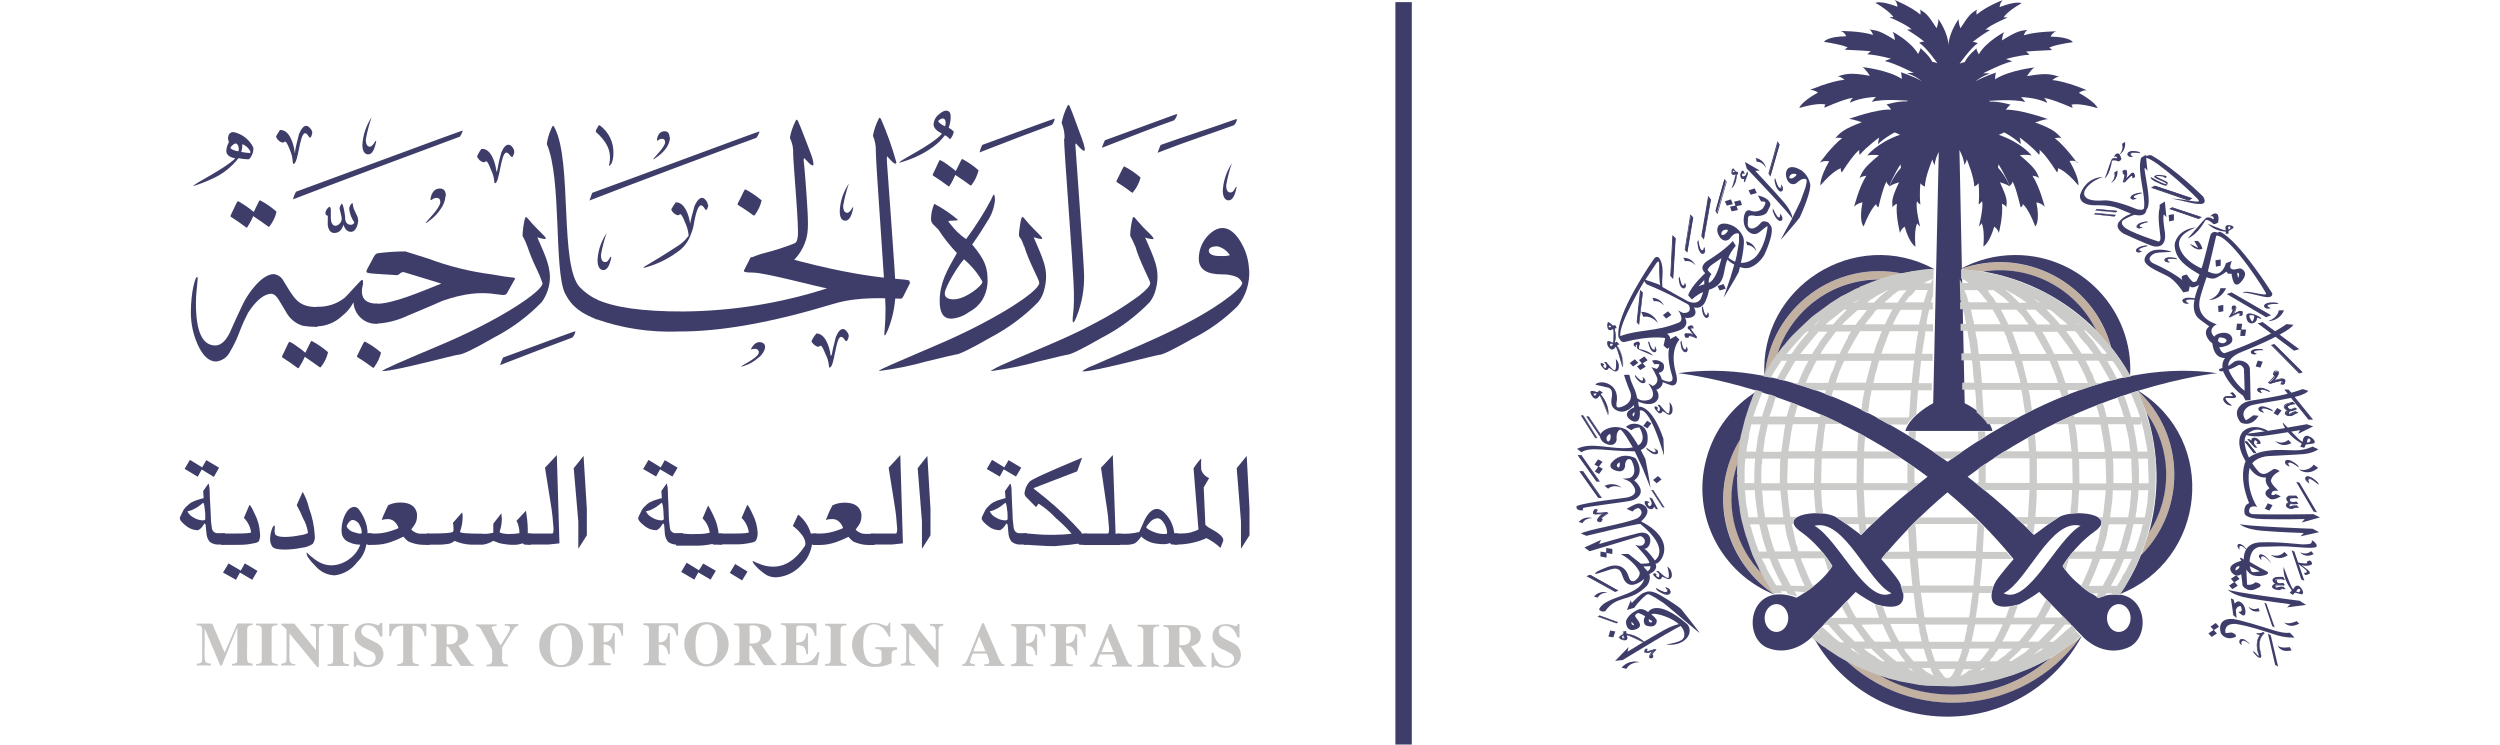 <?xml version="1.0" encoding="UTF-8"?><svg id="Layer_1" xmlns="http://www.w3.org/2000/svg" viewBox="0 0 152.34 45.38"><defs><style>.cls-1{fill:#c2b1a1;}.cls-2{fill:#c7c6c5;}.cls-3{fill:#cbcbca;}.cls-4{fill:#3e3d6a;}</style></defs><g><path class="cls-4" d="m121.06,9.8h.02s.03.02.03.02l-.05-.02h0Zm-1.42-5.92h0s0,0,0,0Zm-.95-1.02v.09s0,0,0,0h0v-.09Zm-2.39,6.96l.03-.03h.02s-.05.03-.05.03Zm10.27.1s-.72-1.01-1.36-1.5c0,0,.34-.08.44.04-.33-.38-.52-.59-1.64-1,0,0,.56-.2.79-.2,0,0-1.74-.62-2.57-.57,0,0,.18-.26.29-.31,0,0-.71-.21-1.24-.19-.04-.02-.07-.03-.09-.04,0,0,1.52-.14,2.22.07,0,0-.13-.2-.26-.3,0,0,.89,0,1.6.35,0,0-.09-.25-.2-.29,0,0,.22-.06,1.73.59,0,0,.04-.1-.07-.18,0,0,.33-.17,1.61.2,0,0-.08-.34-1.14-.93,0,0,.2-.17.49-.16,0,0-1.26-.55-2.11-.62,0,0,.3-.25.45-.2-.52-.15-.77-.26-1.99-.04,0,0,.24-.41.45-.53,0,0-1.54.17-2.4.72,0,0,0-.3.07-.41,0,0-.76.24-1.28.55.22-.18.55-.39.9-.48,0,0-.2-.04-.42-.02,0,0,1.18-.61,1.77-.73,0,0-.23-.11-.38-.14,0,0,.72-.22,1.44-.27,0,0-.15-.16-.22-.18,0,0,.02-.03,1.59-.1,0,0-.07-.1-.17-.14,0,0,.19-.16,1.44-.34,0,0-.14-.32-1.35-.34,0,0,.07-.22.33-.32,0,0-1.2,0-1.97.24,0,0,.11-.32.26-.34-.51.08-.61.05-1.59.65,0,0,.02-.35.15-.51,0,0-1.13.59-1.56,1.36,0,0-.15-.26-.14-.36,0,0-.54.43-.72.84-.07,0-.2.04-.31.09,0,0,.67-.96,1.11-1.25,0,0-.19-.09-.32-.07,0,0,.51-.41,1.06-.73,0,0-.2-.06-.28,0,0,0,.09-.21,1.35-.76,0,0-.13-.04-.24,0,0,0,.14-.33,1.1-.88,0,0-.31-.16-1.34.24,0,0,0-.24.18-.41C122,0,120.99.42,120.45.89c0,0-.06-.25.06-.33-.38.23-.49.29-1.05,1.16,0,0-.15-.38-.1-.57,0,0-.6.82-.63,1.61-.02-.79-.62-1.61-.62-1.61.04.19-.1.57-.1.57-.56-.87-.66-.92-1.05-1.16.11.07.06.33.06.33C116.48.42,115.45,0,115.45,0c.18.17.17.41.17.41-1.03-.4-1.34-.24-1.34-.24.96.57,1.1.88,1.1.88-.11-.03-.24,0-.24,0,1.25.55,1.35.76,1.35.76-.08-.05-.28,0-.28,0,.55.33,1.06.73,1.06.73-.13-.03-.32.07-.32.07.45.29,1.11,1.25,1.11,1.25-.11-.06-.24-.08-.31-.09-.2-.41-.73-.84-.73-.84.02.1-.14.36-.14.36-.43-.77-1.56-1.36-1.56-1.36.12.16.15.51.15.51-.97-.6-1.08-.57-1.59-.65.15.02.26.34.26.34-.77-.25-1.97-.24-1.97-.24.26.09.33.32.33.32-1.21.02-1.35.34-1.35.34,1.25.2,1.44.34,1.44.34-.09.04-.17.14-.17.14,1.57.07,1.59.1,1.59.1-.07.02-.22.18-.22.18.72.05,1.44.27,1.44.27-.15.03-.38.14-.38.14.59.12,1.77.73,1.77.73-.22-.02-.42.02-.42.02.36.09.68.3.91.48-.52-.31-1.29-.55-1.29-.55.06.1.07.41.07.41-.85-.56-2.4-.72-2.4-.72.2.12.45.53.45.53-1.22-.22-1.47-.11-1.99.04.15-.05.45.2.45.2-.85.08-2.11.62-2.11.62.29,0,.49.16.49.16-1.06.59-1.14.94-1.14.94,1.27-.37,1.61-.2,1.61-.2-.11.07-.07.18-.07.18,1.5-.65,1.74-.59,1.74-.59-.11.04-.2.29-.2.29.7-.34,1.6-.35,1.6-.35-.13.09-.26.3-.26.3.7-.21,2.22-.07,2.22-.07-.03,0-.06.03-.09.04-.53-.03-1.24.19-1.24.19.11.06.29.31.29.31-.85-.06-2.58.57-2.58.57.23,0,.79.2.79.2-1.12.42-1.31.62-1.64,1,.09-.11.44-.03.44-.03-.64.49-1.36,1.5-1.36,1.5.22-.16.57-.09.57-.09-.61,1.07-.53,1.47-.53,1.47.81-.95,1.25-1.05,1.25-1.05-.05.12.05.26.05.26.83-1.29,1.09-1.38,1.09-1.38-.07.08,0,.31,0,.31.44-.52,1.19-1.06,1.19-1.06-.05.14-.07.41-.07.41.28-.3.75-.58,1.01-.72.14.05.29.12.33.14h0c-1.4.49-2,1.27-2,1.27.14-.05.44-.05.72-.02-.93.77-1.01.96-1.2,1.43.06-.14.43-.18.43-.18-.45.68-.75,1.9-.75,1.9.17-.22.51-.28.51-.28-.23,1.22.07,1.47.07,1.47.46-1.16.77-1.36.77-1.36,0,.13.13.2.13.2.36-1.5.51-1.58.51-1.58-.03.1.16.27.16.27.24-.64.68-1.32.68-1.32,0,.06,0,.14.03.21-.48.52-.72,1.16-.72,1.16.15-.15.6-.27.6-.27-.46.98-.43,1.1-.4,1.55,0-.13.27-.24.27-.24-.09.72.19,1.78.19,1.78.05-.24.28-.39.28-.39.31,1.07.66,1.22.66,1.22-.1-1.11.11-1.42.11-1.42.05.1.17.19.17.19-.32-1.34-.18-1.54-.18-1.54.02.09.2.21.2.21-.07-.64,0-1.3,0-1.3.07.11.28.21.28.21-.02-.53.45-1.66.45-1.66.04.2.15.35.15.35,0-.28.12-.57.24-.81l-.34,15.31s-1.41.72-1.7,1.69h5.31c-.2-.98-1.69-1.69-1.69-1.69l-.32-15.43c.13.25.28.59.3.92,0,0,.11-.16.15-.35,0,0,.46,1.12.45,1.66,0,0,.2-.09.27-.21,0,0,.06.66,0,1.3,0,0,.18-.12.2-.21,0,0,.14.2-.18,1.54,0,0,.11-.08.16-.19,0,0,.2.32.11,1.42,0,0,.35-.15.66-1.21,0,0,.23.15.28.39,0,0,.28-1.07.19-1.78,0,0,.28.11.27.24.04-.46.06-.57-.39-1.55,0,0,.46.12.6.27,0,0-.24-.65-.72-1.16,0-.07.03-.16.03-.21,0,0,.43.69.68,1.32,0,0,.2-.16.16-.27,0,0,.15.07.51,1.58,0,0,.14-.08.13-.2,0,0,.32.2.76,1.36,0,0,.31-.25.07-1.47,0,0,.34.06.51.28,0,0-.31-1.23-.75-1.9,0,0,.37.04.43.18-.2-.47-.28-.66-1.2-1.43.28-.04.58-.03.72.02,0,0-.59-.78-2-1.26h0s.2-.1.33-.15c.26.14.73.42,1.01.72,0,0-.02-.26-.07-.41,0,0,.75.54,1.19,1.06,0,0,.07-.22,0-.31,0,0,.26.09,1.09,1.38,0,0,.09-.14.05-.26,0,0,.45.1,1.25,1.05,0,0,.08-.4-.53-1.47-.07-.03.28-.09.5.07"/><path class="cls-1" d="m124.95,40.09c-1.64,1.45-3.74,2.23-5.95,2.23-2.8,0-4.49-1.24-4.87-1.41l-1.91-.92c4.16,4.21,11.07,3.65,14.52-1.11l-1.78,1.22h0Zm-16.7-18.32c.76-2.74,3.28-4.75,6.26-4.75l1.41-.35c-4.08-.85-8.02,2.08-8.38,6.24l.71-1.14h0Zm12.61-5.22c2.79-.44,5.6.99,6.85,3.58l.92,1.03c-1.06-3.96-5.3-6.15-9.14-4.76l1.37.16h0Zm9.93,8.63c1.51,2.14,1.6,5.03.15,7.26l-.46,1.37c2.75-2.75,2.67-7.31-.2-9.99l.51,1.36h0Zm-23.38,9.79c-1.83-1.85-2.38-4.59-1.42-6.96l.2-1.47c-2.14,3.19-1.27,7.55,1.96,9.69l-.74-1.25h0Z"/><path class="cls-4" d="m119.66,16.4c.07,0,.14,0,.2.02-.07,0-.13-.02-.2-.02m0,0h0Zm3.14-.86c-1.21,0-2.35.31-3.34.85.24.02.29.02.03,0,3.84-1.39,8.09.81,9.15,4.76l-.02-.02c.44.55.84,1.13,1.18,1.76.23-3.93-2.94-7.35-6.99-7.35m-1.93,1.01s-.08,0-.12-.02c2.73.45,5.16,1.75,7.01,3.63l-.04-.04c-1.26-2.59-4.08-4.01-6.85-3.58"/><g><path class="cls-4" d="m130.29,23.85v-.03h0v.03h0Zm0-.03h0m.67,8.62c1.45-2.23,1.37-5.13-.15-7.26.76,2.39.81,5.01.09,7.45.02-.07.04-.12.06-.19Zm-.15-7.26h0s0,0,0,0h0Z"/><path class="cls-4" d="m130.28,23.82c2.88,2.68,2.95,7.24.2,9.99v-.04c-.33.86-.78,1.68-1.3,2.43,5.25-2.06,6.05-9.34,1.11-12.39h0Z"/></g><path class="cls-4" d="m126.73,38.88h0c-3.45,4.75-10.35,5.31-14.51,1.11h0c-.62-.36-1.21-.78-1.76-1.24,1.56,2.93,4.64,4.92,8.2,4.92s6.63-1.99,8.19-4.9c-.05.04-.09.07-.14.11m-7.73,3.45c2.21,0,4.31-.79,5.95-2.23-3.39,1.92-7.38,2.13-10.82.82.37.17,2.06,1.41,4.87,1.41m-13.25-13.61c-.62,2.3.08,4.66,1.65,6.25l.03.06c-1.13-2.12-1.65-4.52-1.45-7.02-.08.23-.17.47-.23.72m1.82,6.54c.07.13.15.26.22.39-.07-.13-.15-.26-.22-.39m-2.3-6.67c.2-.74.52-1.43.93-2.04v.02c.2-.96.49-1.88.89-2.75-1.47.9-2.61,2.33-3.09,4.12-.94,3.45.91,7.01,4.17,8.29-2.45-1.62-3.71-4.67-2.9-7.64m9.25-11.57c-2.98,0-5.5,2.02-6.26,4.75-.04.05-.07.09-.1.14,1.55-2.28,3.83-4.01,6.49-4.89h-.03s-.07,0-.1,0m3.37-.63c-4.8-2.62-10.69,1.08-10.35,6.54.12-.2.09-.18.02-.03.35-4.16,4.3-7.09,8.38-6.24h-.05c.65-.13,1.32-.22,2.01-.27m-10.26,6.37c.03-.06.07-.11.09-.17-.03.06-.07.11-.09.17m0,.02l.02-.03-.02.03h0Z"/><path class="cls-4" d="m129.11,38.51c-.4,0-.72-.38-.72-.85s.33-.85.72-.85.72.38.72.85-.32.85-.72.85m-7.02-2.36c1.41-.66,2.88-4.59,4.69-4.11-1.5.86-3.17,4.86-4.69,4.11m-6.83,0c-1.52.74-3.19-3.25-4.69-4.11,1.82-.47,3.28,3.45,4.69,4.11m-7.01,2.36c-.4,0-.72-.38-.72-.85s.33-.85.72-.85.72.38.72.85-.33.85-.72.85m19.63-2.09s-1.5-.79-2.19-1.93c0,0,.7-1.21,1.93-2.09,1.53-1.09-1.35-1.41-2.18-.87-.86.57-.61.42-1.5,1.07,0,0-1.54-1.62-4.04-3.55,7.36-5.53,15.2-6.31,15.2-6.31-6.1-.88-12.24,2.39-16.42,5.4-4.18-3.01-10.33-6.28-16.43-5.4,0,0,7.85.79,15.21,6.31-2.5,1.93-4.05,3.55-4.05,3.55-.89-.65-.64-.5-1.5-1.07-.84-.55-3.71-.21-2.18.87,1.24.88,1.93,2.09,1.93,2.09-.7,1.14-2.19,1.93-2.19,1.93-2.91-1.08-3.35,2.42-1.76,3.06,1.51.59,2.67-.64,2.67-.64l2.7-2.77c.42.33,1.21.75,1.21.75,2.36.66,1.63-1.02,1.45-1.36s-1.1-1.39-1.1-1.39c1.27-1.56,2.64-2.9,4.03-4.07,1.39,1.16,2.76,2.51,4.03,4.07,0,0-.92,1.06-1.1,1.39-.18.33-.9,2.01,1.45,1.36,0,0,.79-.42,1.21-.75l2.7,2.77s1.15,1.24,2.67.64c1.63-.63,1.18-4.14-1.74-3.06"/><g><path class="cls-3" d="m114.98,19.51h0Zm8.12,3.82h0s0,0,0,0h0Zm-8.46-5.46h0s0,0,0,0h0Zm.11,3.32h0Zm2.68-3.28h0Zm-.82-.07h0s0,0,0,0h0Zm-6.79,4.87h0Z"/><path class="cls-3" d="m119.51,16.98h0c.06.02.27.11.21.09h0l.02.02.11.07h0s.04.04.04.04l.05.02v.02s-.4,0-.4,0c-.03-.05-.08-.18-.06-.12l-.02-.02-.04-.09.03,1.25s.04.11.03.08h0s.03.1.02.07h-.06v.43h.17c0,.06.11.43.1.38.06.28.08.44.07.38v.04s.02,0,.02,0v.09s0,0,0,0h-.33v.43h.42l.04.3.06.24s.06.46.05.41l.07.42h-.59v.43h.64c.02.15.05.34.04.3l.06.74.03.2s.03.17.02.12h-.74v.43h.78l.04.33c0,.13.06,1.07.06,1.01h0v.04c.25.2.5.45.67.72h1.11c.26-.15.52-.29.78-.43h-2.12c-.02-.35-.11-1.69-.11-1.66h2.39c.13.58,0-.02.24,1.45.14-.07.27-.14.41-.2-.11-.79-.15-1.04-.14-.99l-.07-.25h1.9l.14.43c.13-.06.26-.11.4-.16l-.07-.27h.79c.44-.16.89-.3,1.34-.43h-.39s-.13-.28-.11-.22l-.06-.19c-.02-.06-.1-.24-.08-.2-.06-.1-.15-.25-.11-.2-.06-.17-.19-.4-.18-.37-.04-.07-.12-.22-.09-.18h.8c.03.06.72,1.25.69,1.21v.02c.15-.04.29-.07.44-.1l-.05-.1h0l-.16-.3h0l-.4-.71h.33s.17.24.14.19h0c.55.85.53.87.51.85h0c.15-.04.31-.07.46-.09-.07-.12-.18-.28-.14-.22h0s-.33-.53-.29-.47l-.43-.64c-.11-.15-.46-.59-.42-.54-.05-.05-.71-.79-.66-.73h0l-.15-.15h0l-.18-.19c-.46-.42-.61-.57-.56-.52-.18-.15-.4-.33-.34-.28h0c-.09-.07-1.03-.76-.97-.72-.05-.03-.72-.45-.66-.42l-.3-.16c-.09-.05-.64-.33-.59-.3-.05-.02-.25-.09-.2-.07-.53-.24-.55-.24-.52-.23h0l-.29-.12h0c-.46-.18-1.08-.34-1.05-.34l-.11-.05c-.84-.17-1.72-.33-1.64-.32h-.02c-.44-.04.07,0-.83-.07v.59s.05-.02.05-.02h0Zm.78,2.79l-.02-.2-.03-.07-.05-.2h0c-.04-.2-.08-.41-.07-.35l-.03-.09h1.33l.12.21s.14.22.11.17h0s.08.19.07.14c.11.2.21.43.2.38h-1.63Zm.17.9c-.02-.1-.1-.52-.09-.47h1.74l.16.34h0s.04.15.04.15l.04.1h0s.27.78.27.78h-2.04c-.06-.48-.11-.95-.11-.9h0Zm2.85-1.32l.14.2h0l.17.22h-1.24c-.43-.87-.39-.79-.39-.78h0l-.07-.12h.96c.17.17.46.5.43.47h0Zm-2.54,3.99l-.05-.63c0-.11-.09-.77-.08-.72h2.12l.08.32.05.1c.06.37.15.42.22.93h-2.34Zm2.32-1.77l-.14-.44-.04-.1h0c-.02-.06-.09-.27-.07-.21h0c-.17-.47-.24-.63-.23-.61h1.33c.61,1.09.8,1.41.77,1.36h0s-1.63,0-1.63,0h0Zm3.24,0h-1.16l-.22-.46c-.14-.26-.26-.48-.23-.43l-.27-.46h.92c.07.09.74.99.7.94h0s.2.31.27.42h0Zm-2.78,1.77c-.29-1.24-.34-1.37-.33-1.33h0v-.02h1.67c.17.38.38.92.37.89h0s.14.46.14.46h-1.84Zm3.64-.07l.04.07h-1.37l-.17-.51h0c-.03-.08-.16-.46-.26-.66h0s0-.02,0-.02c-.02-.04-.06-.14-.07-.17h1.22l.05.09h0l.1.18h0c.06.11.17.35.14.29.03.05.2.37.15.28.09.21.2.5.18.45h0Zm-.16-3.07v-.11s.46.44.38.36c.2.22.33.36.29.31l.16.16c.15.17.48.56.42.47l.11.17h-.29l-.16-.22h0c-.23-.33-.41-.59-.37-.54-.07-.07-.54-.61-.5-.57h0l-.03-.03h0Zm-.41-.46h.02s.04.04.04.04h-.07l-.05-.06c.06.03.11.06.06.02h0Zm.04.71h0l.34.41h0l.2.21s.06.11.05.08c.04.06.3.39.26.33h0s.06.07.06.07h-.73c-.11-.2-.28-.44-.25-.39h0c-.06-.08-.38-.57-.34-.52-.07-.08-.38-.5-.34-.46h.54c.06.06.29.31.23.25Zm-.4-1.02l-.08-.07.08.07h0Zm-1.56-.56h.2l.12.08h0c.64.53,1.05.89.98.83h-.46l-.05-.06h0s-.08-.1-.06-.07h0c-.35-.43-.82-.86-.73-.78h0Zm-.42-.44h.02s-.08,0-.08,0l-.26-.19h0l-.02-.02c.06.03.4.22.35.2h0Zm-.25.44h0s.11.1.08.08h0c.84.78.74.7.73.69l.05.07s.09.08.07.06h-.83c-.3-.43-.73-.97-.68-.9h0,.58Zm-1.81-1.19h.05l.04.03h0c.06.04.46.25.4.22h0c.12.07.28.16.22.13l.31.2c.15.1.3.21.24.19h-.43s-.09-.08-.11-.1h0s-.2-.2-.2-.2l-.24-.24c-.21-.17-.34-.26-.3-.22h0Zm-.74,0c.28.2.19.13.63.46h0c.07.06.09.07.33.31h-.77l-.02-.02h-.02s-.19-.32-.19-.32l-.04-.03h0c-.15-.2-.33-.43-.3-.38h0s.39-.03.39-.03h0Zm-.81-.44h.05s-.05,0-.05,0h0Zm-.19.43s.08.07.11.09h0l.05.08s.1.07.07.05c.13.17.38.49.34.44.03.03.09.1.07.07h0s0,.02,0,.02h-1.16s-.03-.1-.02-.07h0s-.08-.28-.08-.28h0s-.03-.11-.02-.08l-.03-.08h0s-.04-.05-.04-.05h0l-.07-.18h.75Zm-.61-.51h0s0,0,0,0h0Z"/><path class="cls-3" d="m107.47,22.87h0s0,0,0,0Zm19.3-1.47h0s0,0,0,0Zm-20.78,5.98h0s0,0,0,0Zm.12,4.1h0s0,.02,0,0Zm1.7,3.44h0s0,0,0,0Z"/><path class="cls-3" d="m109.98,36.12c.18-.11.38-.26.59-.43h-.11l-.07-.13-.07-.15-.06-.11h0c-.03-.07-.46-1.11-.44-1.03h0s-.05-.15-.07-.19h0v-.06s1.42,0,1.42,0c.07.22.16.52.14.46l.03.1h0s.08.24.07.2h0s0,.03,0,.03c.08-.11.17-.22.23-.34,0,0-.22-.38-.64-.88h-1.42v-.03s0,0,0,0l-.04-.08s0-.09,0-.11c-.07-.17-.13-.35-.11-.3,0-.06-.08-.37-.07-.33l-.18-.81h.12c-.07-.18.02-.32.2-.43h-.4l-.1-.72c0-.07-.09-.98-.09-.92h1.63v.2c.07.89.07.94.11,1.21.15,0,.3,0,.44.02,0-.05-.03-.38-.03-.33l-.03-.11c-.02-.3-.03-.58-.03-.53l-.03-.46h2.16l.07,1.5.03.15h-1.36c.35.23.55.36.64.43h.75c0,.07.07.64.07.59v.03s.07.05.07.05c0,0,.11-.12.33-.33,0-.05-.04-.38-.03-.33h.37c.13-.13.29-.27.46-.43h-.86s-.04-.25-.03-.2c-.04-.92-.07-1.46-.07-1.45h2.67v.16c.23-.2.47-.39.72-.59h-.3v-.95c-.14-.1-.29-.2-.43-.3v1.25h-2.67l.02-1.5h2.28c-.22-.15-.45-.29-.67-.43h-1.6c0-.17.05-.76.05-.72l.03-.19c-.14-.07-.28-.15-.42-.23-.06.54-.08,1.15-.08,1.12h-2.15l.06-.37c.06-.59.08-.81.07-.75l.02-.1h0l.07-.44h.97c-.44-.21-.86-.42-1.29-.6l-.03.18h-1.54c0-.06.09-.33.07-.28h0c.02-.07.09-.33.07-.29l.05-.12v-.05c-.14-.06-.28-.11-.42-.16,0,.05-.02.16,0,.1,0,.03-.05.11-.04.08h0s-.07.2-.07.2l-.06.22h0c-.02.06-.07.26-.07.2v.07h-1.07c.02-.06.08-.2.07-.15h0c.02-.06.25-.76.23-.72.02-.05.08-.27.07-.22.02-.05.07-.17.05-.12h0c-.14-.06-.27-.1-.41-.15-.03.08-.13.38-.11.33l-.08.2c-.1.33-.2.64-.2.63h0s-.06.2-.06.2h-.54l.06-.15h0s.07-.22.07-.22h0s.07-.2.07-.2h0c.18-.44.2-.56.19-.51.04-.07.15-.33.12-.28h0s.06-.12.06-.12h0s0-.02,0-.02c-.14-.05-.28-.08-.42-.13-.23.51-.25.62-.24.59-.2.51-.28.81-.26.74l-.04.09h0c0,.06-.09.3-.1.33h0c-.02.08-.28,1.13-.27,1.06-.17,1.1-.21,1.67-.21,1.65,0,.05-.02.81-.02.76l.21.03-.21.02c.02,1.07.09,1.43.09,1.4l.04.35h0l.04.19v.12s0,0,0,0c.08.53.13.66.12.64l.2.75.07.23.04.1h0c.02.06.08.25.07.2h0c.02.07.35,1.05.29.84l.15.32h0s.24.48.24.48l.03.11c.05.08.37.64.34.59h0c.85,1.39-.28-.44.4.65-.04-.05.08.12.11.18.16-.03.33-.04.52-.03l-.08-.11h.33l.11.17c.15.04.32.07.47.14,0,0,.04-.02.09-.05l-.17-.26.62.06h0Zm1.02-8.18h2.15s-.02,1.55-.02,1.5h-2.16c.03-1.39.04-1.53.03-1.5Zm-1.86-1.54l.11-.55h1.55c-.13.76-.22,1.69-.21,1.65h-1.61c.04-.22.17-1.17.16-1.11Zm-.2,1.54h1.63c-.03.73-.04,1.51-.04,1.5h-1.63c0-.06.06-1.6.05-1.5Zm-.09,4.6l.06.23c.02.06.22.76.21.71v.09s.02.03.02.03h-.99c-.02-.06-.14-.41-.12-.35-.12-.38-.14-.46-.12-.42l-.07-.17v-.1s-.02,0-.02,0c0-.06-.17-.66-.16-.6h1.1c0,.06.05.33.04.27,0,.06.07.37.07.33h0Zm-.18-1.02h-1.11l-.11-.72c-.06-.66-.07-.95-.07-.88v-.03s0,0,0,0h1.11c.13,1.24.17,1.57.16,1.52l.03.12h0Zm-1.15-4.71c.04-.15.21-.98.2-.93h0v-.02h1.07l-.08.45h0s-.03.24-.03.24h0c-.12.8-.13,1-.13.98h-1.11c.06-.42.1-.77.09-.72Zm-.17,1.52l.03-.11s0-.24,0-.27h1.12l-.03.22c0,.14-.02,1.33-.02,1.28h-1.13c0-.08.02-1.24.02-1.12h0Zm-.78-1.83h0c.1-.44.16-.68.15-.62v-.02h.57c-.16.69-.2.95-.19.88,0,.1-.1.73-.09.67h0s0,.09,0,.11h-.6c.05-.28.03-.21.18-1.02h0Zm-.26,2.03h0c0-.1.05-.65.05-.59h.59c-.06.51-.05,1.58-.05,1.5h-.59v-.91h0Zm.09,2.13l-.07-.79h.59c.04.59.2,1.68.2,1.65h-.57c0-.06-.16-.92-.15-.86Zm.78,2.94c-.19-.47-.2-.54-.2-.53h0c-.03-.09-.25-.79-.23-.74,0-.06-.07-.26-.06-.2h0s-.04-.13-.06-.18h.57c.09.41.24.97.23.94h0l.23.72h-.49Zm1.07,2.07s-.18-.25-.14-.2c-.16-.28-.3-.53-.32-.56h0c-.03-.06-.14-.26-.11-.2h0s-.04-.07-.04-.07l-.02-.1-.27-.51h.48c.02.06.14.33.11.27h0c.02.07.1.27.08.21.07.13.17.35.15.31h0c.12.26.27.55.23.48h0s.19.33.2.37h-.38Zm.86,0h0l-.15-.28h0l-.05-.09h0s0-.02,0-.02c-.15-.25-.4-.77-.38-.74-.02-.06-.13-.33-.12-.28-.07-.15-.1-.26-.08-.2h0s.98,0,.98,0c.03.08.27.72.24.67h0c.12.31.3.72.29.7l.13.28-.84-.02h0Z"/><path class="cls-3" d="m107.91,23c.29-.52.67-1.05.65-1.02h.32c-.03.06-.21.41-.19.36-.4.7-.28.49-.42.74.15.04.29.07.44.11h0l.2-.36.06-.1h0c.3-.51.27-.46.43-.74h.8c-.25.39-.65,1.38-.64,1.36h-.33c.46.13.89.27,1.34.43h.7s-.06.21-.07.23c.13.05.27.1.4.16l.11-.39h1.91c-.2.9-.16,1.03-.16,1-.02.07-.06.26-.05.2h0c.14.07.27.14.41.21.07-.44.06-.29.09-.65h0c.07-.39.03-.21.14-.76h2.39l-.11,1.66h-2.02c.27.14.52.28.78.43h1.11c.15-.23.36-.45.57-.62.05-.74.11-1.49.11-1.47h.84v-.43s-.8,0-.8,0c.06-.5.09-.83.08-.78l.06-.58h.71v-.43s-.65,0-.65,0c.15-.87.22-1.43.2-1.37h.47v-.43s-.39,0-.39,0v-.04h0v-.07h0s0-.03,0-.03l.07-.39.09-.34h0s0-.03,0-.03h.22v-.43s-.12,0-.12,0l.02-.07h0l.07-.23.04-.1.04-1.65-.37.02-.22.02s-.82.12-.77.11l-.22.05c-.06,0-1.04.2-.98.19l-.83.27c-.06.02-.38.15-.33.12h0l-.3.12h0c-.49.2-.45.18-.44.17-.03.02-.12.09-.09.07-.25.09-.43.19-.37.17h0c-.1.06-.76.39-.71.36l-.66.42c-.27.21-1.01.74-.98.72l-.19.15c-1.23,1.14-1.37,1.34-1.34,1.31h0s-.14.16-.14.16c-.03.04-.1.13-.14.18h0l-.16.18c-.04.06-.21.29-.18.23h0s0,0,0,0c-.12.16-.16.22-.14.2h0c-.15.21-.35.5-.32.46h0c-.24.41-.41.67-.4.66h0l-.12.18v.03c.18.03.33.06.48.09h0Zm1.06-.29h0s0,0,0,0c0,0,0,0,0,0h0Zm2.67-.07c-.17.41-.24.72-.23.69h-1.37c.07-.17.16-.4.14-.34h0s.08-.18.08-.18h0l.07-.11.14-.29.02-.08.04-.06h0c.04-.07.15-.25.11-.2h0s.04-.08.06-.1h1.21l-.13.36c-.08.23-.14.36-.12.31h0Zm1.47-2.07h0c.03-.06.27-.44.24-.39h1.33l-.05.1h0c-.03.06-.1.22-.08.17l-.02.09s-.08.19-.06.13h0l-.16.43-.13.43h-1.61c.22-.42.58-1.04.53-.96h0Zm1.11-1.54h0s.03-.06.03-.06c.03-.02.1-.07.07-.05l.06-.07h.94l-.2.38h0c-.14.29-.26.53-.24.5v.03h-1.24l.59-.74h0Zm-1.6,1.5l-.02.07s-.07.08-.05.06c-.24.47-.46.91-.46.9h-1.16l.2-.32h0s.16-.25.16-.25h0l.59-.79h.92c-.07.09-.23.37-.2.33h0Zm1.13,2.62s-.07.22-.05.17h0s-1.84,0-1.84,0l.24-.72.09-.2h0l.04-.09h0c.03-.06.12-.26.09-.2l.02-.02s.05-.13.04-.1h1.67c-.21.76-.31,1.18-.31,1.16h0Zm2.74.19h-2.33c.07-.31.12-.58.12-.57.02-.06.11-.33.09-.27.07-.33.14-.54.14-.53h2.13c-.03.11-.14,1.29-.15,1.37h0Zm.33-2.78l-.05.33h0c-.03.26-.07.55-.07.52h0s0,.14,0,.14h-2.05c.02-.06.09-.27.07-.21,0-.04.04-.12.05-.15h0c.1-.25.22-.6.23-.63h0s.07-.18.07-.18h0s.06-.14.06-.14l.03-.04v-.02h1.74l-.07.37h0Zm.25-1.38c-.04.2-.07.37-.06.33,0,.03-.05.1-.04.07l-.02.2h-1.62c.13-.26.29-.57.26-.51l.22-.39h1.32l-.07.31Zm.21-1.95h0l.05-.02.04-.03h0s0,0,0,0c.33-.16.49-.23.44-.21h0s0,0,0,0l-.03.03s-.07.17-.05.12l-.02.02s-.08.18-.06.12h-.41l.02-.02h0Zm-.74.02s.09-.03.06-.02h0s0,.02,0,.02h-.05Zm-.13.82l.03-.06.18-.17.04-.07h0s.02-.02.02-.02h0s0-.03,0-.03l.07-.05h.73s-.06.15-.05.12l-.04.11h0s-.07.22-.07.22l-.07.22h0s-.03.11-.02.08h-1.15s.05-.08.04-.06h0s.04-.04.04-.04c.25-.34.23-.31.21-.29h0Zm-1.11-.07l.09-.07.1-.05.07-.08.19-.09.03-.02h.4l-.1.12-.08.1h-.02s0,.02,0,.02h0s-.09.11-.07.08v.03s-.02.02-.02.02h0s-.04.04-.04.04c-.03.05-.2.31-.21.34h-.79,0s.03-.06.03-.06l.45-.38h0Zm-1.31.26l.26-.15.03-.02.03-.03s.2-.12.16-.09l.07-.03h0s.42-.24.46-.26h.04c-.43.33-.51.42-.5.41l-.35.35h-.42s.28-.23.22-.19h0Zm-.71,0l-.06.07-.15.08v.02s-.04.02-.04.02h-.08l.33-.19h0Zm-.16.7h0s.13-.09.1-.07h0s.55,0,.55,0h0l-.38.49-.05.07-.07.06-.19.28h-.84c.09-.1.18-.2.19-.2.3-.26.7-.64.68-.62h0Zm-1.51.51c.08-.07.77-.6.72-.58l.02-.02h.2,0c-.56.54-.87.93-.85.9h-.46c.21-.18.42-.35.36-.31h0Zm-.59-.06l-.03.02c.12-.11.04-.05.03-.02h0Zm-.38.37h-.06c.78-.67-.03.07.06,0h0Zm.18.43h.54c-.04.06-.33.42-.29.37-.04.05-.21.3-.18.25-.04.07-.14.24-.11.19l-.05.07h0c-.24.37-.31.47-.28.44l-.02.04h-.73l.32-.4c.07-.09.88-1.06.8-.96h0Zm-.84.1l.09-.06s.07-.1.06-.07v.03h.09l-.53.62c-.04.06-.21.29-.18.24-.08.12-.35.52-.33.46l-.03.04h-.29c.05-.07,1.15-1.31,1.11-1.26h0Z"/><path class="cls-3" d="m107.18,26.32h0Zm5.27-6.75s0,0,0,0h0Zm.15-.14s0,0,0,0h0Zm13.96,7.09s0,0,0,0h0Zm-15.78,11.99h0s0,0,0,0Z"/><path class="cls-3" d="m131.33,27.85c-.11-.85-.16-1.12-.15-1.11l-.07-.33c-.02-.08-.14-.58-.13-.52h0s-.04-.14-.04-.14h0s-.06-.2-.06-.2h0c-.2-.64-.25-.78-.23-.73h0c-.03-.08-.12-.36-.1-.31l-.29-.69c-.14.04-.28.08-.42.13l.05.11h0c.24.59.16.4.32.79h0c.16.46.2.58.19.57h-.54c0-.06-.07-.24-.05-.19h0c-.03-.1-.24-.77-.22-.72-.05-.12-.14-.38-.16-.42h0c-.13.05-.27.09-.41.14l.04.1h0s.07.21.07.21c.2.54.13.31.24.72h0s.06.15.06.15h-1.06l-.12-.5-.07-.2h0v-.02l-.03-.07s0,.03,0-.07c-.14.06-.28.11-.42.16h0c.02.07.16.47.14.43.03.09.08.33.07.28h-1.54l-.03-.14c-.4.18-.81.36-1.22.57h.87c.05.34.1.65.09.64.07.62.11.98.12,1.02h-2.15c-.05-.69-.05-.79-.08-1.08-.14.07-.28.15-.42.22l.06.85h-1.5c-.22.14-.45.28-.67.43h2.2c0,.09,0,1.58,0,1.5h-2.67v-1.19c-.15.09-.29.2-.43.3v.89h-.2c.21.18.43.34.63.51v-.08h2.67c-.09,1.74-.07,1.03-.09,1.65h-.78c.17.16.33.31.46.43h.29l-.04.23c.2.2.33.33.39.39,0-.08.05-.3.04-.25l.05-.38h.84c.12-.08.27-.19.64-.43h-1.45c.04-.32.09-1.27.09-1.24v-.4h2.15c0,.06-.03.75-.03.71,0,.05-.06.44-.05.39v.14c0,.06-.03.2-.03.2.14-.02.29-.03.43-.03l.03-.12.08-1.28h1.63c-.17,1.6-.12,1.19-.14,1.32h0c-.02.12-.07.4-.05.33h-.31c.18.11.26.25.2.43h.04l-.13.6h0s0,.11,0,.11c-.05.18-.06.24-.05.2,0,.06-.07.26-.06.21-.05.12-.14.36-.11.31,0,.17-.06.28-.05.23h-1.34c-.42.5-.64.88-.64.88.06.09.11.18.18.27v-.04s.02,0,.02,0c.04-.15.02-.08.08-.29h0s.11-.38.11-.38h1.43s-.13.38-.11.33c-.02.06-.14.36-.12.31l-.2.46h0c-.02.06-.09.21-.07.17-.17.33-.13.25-.2.4h0,0c.21.18.41.32.59.44h.47l-.12.16s-.03.05-.03.05c.1.06.16.08.16.08.13-.05.26-.08.38-.12.05-.07.1-.15.12-.18h.33l-.06.07-.02.05c.2-.03.37-.03.53,0,.08-.12.4-.59.34-.51.06-.11.2-.36.17-.3h0s.52-.97.46-.87h0l.05-.1h0s.08-.2.08-.2h0c.26-.66.36-.9.37-.94h0s.07-.21.07-.21h0v-.04l.17-.52h0c.17-.6.22-.87.22-.86l.02-.11s.09-.47.08-.42h0c0-.06.05-.3.05-.33h0l.04-.22s.07-.84.07-.78c.05-1.97,0-2.02,0-1.99h0Zm-7.21,1.59c0-1.42,0-1.53,0-1.5h2.15l.03,1.5h-2.16Zm6.34-3.59v-.23c.06.22.16.59.16.57.24,1.28.24,1.31.23,1.28h0s0,.05,0,.05h-.6v-.11s0,0,0,0c0-.05-.12-.8-.11-.75,0-.04,0-.09-.02-.12h0s-.08-.43-.08-.43c0-.06-.07-.3-.06-.24h.49Zm-.59,2.09c.03.86.05,1.55.05,1.5h-1.13c0-1.19-.02-1.3-.02-1.27l-.02-.23h1.12Zm-.18,3.58h-1.11s.02-.1.02-.14h0c0-.06.04-.27.03-.21h0c.08-.81.07-.23.12-1.29h1.12c-.11,1.39-.09,1.02-.19,1.64h0Zm-.17-5.66c.03.11.06.28.05.22,0,.06.07.28.06.22,0,.05.04.24.03.2l.05.21.04.21v.1s0,0,0,0c.02.16,0,.07.07.48h-1.11l-.11-.77h0l-.07-.42-.08-.46h1.08Zm-2.91,1.24c-.08-.84-.12-1.01-.12-.98l-.05-.25h1.56c.26,1.41.26,1.64.25,1.62h0s0,.05,0,.05h-1.62c0-.06-.04-.47-.04-.43h0Zm.1,2.35c0-1.29-.02-1.41-.02-1.38l-.02-.11h1.63s.05,1.55.05,1.5h-1.63Zm1.42,4.02l.03-.07h0c.11-.32.24-.86.23-.84h0s0-.02,0-.02c0-.05.12-.63.11-.59h1.09c-.02.06-.31,1.09-.29,1.04-.08.3-.12.43-.11.37-.02.06-.11.26-.09.21v.02h0s-.99,0-.99,0c0-.11.02-.17.02-.14h0Zm.36,1.54h0s-.09.2-.09.2c-.03.05-.14.22-.1.17-.14.29-.04.06-.17.32h-.84s.32-.73.27-.61c.11-.22.33-.86.31-.76.02-.06.09-.26.07-.2l.02-.07h.98s-.33.72-.31.68l-.08.2-.05.09h0Zm.96-.09c-.03.06-.14.24-.11.2h0s-.07.15-.09.18h0c-.08.15-.19.29-.15.24-.02.04-.07.12-.1.16h-.37s.13-.24.15-.27h0l.05-.1h0c.19-.35.31-.6.31-.59.24-.58.26-.61.25-.59l.04-.09h.47c-.39.8-.46.93-.43.87h0Zm1.04-2.59h0l-.16.5h0s-.07.23-.07.23c-.02.07-.16.45-.14.38-.08.19-.05.12-.06.16h-.5c.07-.2.2-.66.22-.72h0s.13-.47.11-.43c.07-.32.12-.53.12-.51h.56c0,.06-.11.45-.09.39h0Zm.37-1.76c-.08.46-.1.63-.1.63h0l-.07.33h-.57c.13-.69.11-.84.11-.81h0l.04-.22.03-.43v-.02s.02-.18.02-.18h.59c-.02.11-.06.74-.06.7h0Zm.07-1.12h-.59c0-.06,0-.91,0-.85,0-.05-.05-.7-.05-.65h.59c0,.06.06,1.62.05,1.5h0Zm.32,1.4h0Zm-14.79,9.29h0s0,0,0,0Z"/><path class="cls-3" d="m126.56,38.42h0s0,0,0,0Zm-1.26.22s0,0,0,0h0Zm-3.51-.06h0s0,0,0,0h0Zm8.76-14.07h0Zm-6.98,7.43h0Zm-6.83-5.66h-.43v.26h0s.41.27.41.27c0-.02.02-.46.03-.53h0Z"/><path class="cls-3" d="m126.56,38.42h0l-.3-.32-.17.16c-.59.52-.72.64-.67.6h0l-.25.2-.05.05h-.26c.52-.53.65-.68.59-.62l.31-.36s.07-.09.05-.07h.4l-.53-.54s-.08.12-.07.09l-.03.02h-.97s.2-.39.19-.33h0l.06-.11h0s.1-.19.07-.14l.08-.19-.32-.32-.07.12h0l-.39.76c-.07.1-.12.18-.1.15l-.05.07h-1.39l.11-.3h0c.02-.07.1-.3.08-.24.05-.11.03-.05.07-.23-.19.05-.34.08-.49.1-.06.17-.06.15-.22.62h0s-.02.05-.02.05h-1.83l.16-1.01v-.16s0,0,0,0c0-.05.04-.24.05-.33h.74c.03-.16.07-.31.12-.43h-.82c.06-.43.16-1.68.15-1.65h1.83c-.11-.15-.23-.29-.35-.43h-1.45l.04-.69h0s.04-.82.04-.82c-.2-.2-.4-.4-.59-.59h-3.35c-.23.22-.46.46-.69.69l.08,1.4h-1.36c-.12.14-.24.28-.35.43h1.74c.07.91.16,1.67.16,1.65h-.73c.05.12.1.28.13.43h.66l.06.4c0,.11.08.75.08.71h0c0,.06.06.36.07.4h-1.82s-.24-.64-.26-.69c-.32-.06-.44-.11-.49-.12h0l.2.61h0c.02.06.08.24.07.2h-1.39l-.05-.07h0l-.09-.13s-.45-.86-.39-.76h0s-.04-.07-.04-.07l-.32.33s.15.33.13.27h0c.03.07.22.4.2.34l.02.08v.02s-.96,0-.96,0l-.02-.02-.02-.05-.47.49h.31s.07.09.05.07h0s.08.09.06.07h0c.29.33.47.53.46.52.11.14.24.29.2.23l.14.12.06.06h-.26s-.27-.21-.31-.23h0c-.6-.55-.47-.43-.8-.72l-.3.31c.44.45-.05,0-.02.02l-.31.32c.12.1.72.58.62.5.06.03.25.15.2.12.04.03.13.09.16.12h0c.14.1.78.51.72.47.49.27.31.18.82.43h0l.18.1c.2.09.49.21.42.19h0c.22.08.73.28.73.28l.2.09c.46.14.68.21.62.2.07.02.59.14.53.13h0l.1.03h0s.13.03.13.03h0c.83.15,1.09.2,1.06.2.39.04.61.07.55.06.38,0,1.63.04,1.57.04.05,0,.72-.04.66-.04.33-.03.57-.06.56-.06.05,0,.28-.05.23-.04.77-.16.99-.19.97-.19l.11-.04h.02s.34-.08.28-.07l.85-.26c.06-.02.47-.19.42-.17.19-.07.6-.23.52-.2h0s.42-.2.42-.2l.19-.1c.15-.07.25-.11.2-.09.14-.07.26-.14.2-.11.06-.03.31-.16.25-.13.03-.02,1.08-.71,1.05-.69h0l.2-.12.67-.55-.3-.31c-.52.44-.02,0,0-.03h0Zm-4.49.58s.23-.46.21-.42h0c.05-.1.27-.58.25-.53h1.3c-.06.07-.2.29-.16.23-.04.06-.49.65-.46.59h0s-.16.19-.16.19h-.02s-.02.03-.02.03h-1l.02-.03h0s.04-.08.03-.07h0Zm-.03-.95l-.02.05h0c-.44.96-.56,1.07-.51,1h-1.37c.14-.68.17-.83.16-.78,0-.05.05-.24.06-.27h1.68Zm-4.77-.43l-.22-1.5h3.15c-.13.82-.17,1.28-.17,1.27-.03.13-.07.29-.06.23h-2.7Zm2.57.77v.06c-.07.21-.11.42-.15.66h-2.14l-.06-.22-.04-.24-.06-.19c-.06-.27-.08-.45-.07-.4h2.58l-.07.33h0Zm-2.99-4.36h3.56c-.06.43-.08.87-.08.86,0,.05-.03.24-.03.2,0,.05-.05.53-.04.47v.12h-3.25c0-.06-.05-.36-.04-.31-.04-.66-.13-1.37-.12-1.35h0Zm-.03-.44l-.07-1.24c-.03-.29-.04-.47-.04-.42h3.8l-.07,1.06h0s-.04.59-.04.59h-3.59Zm.07,4.45s.09.39.07.33v.14l.05.16h0s.07.34.07.34h0s.03.11.02.08h-1.37c-.1-.14-.35-.65-.32-.58-.03-.05-.22-.47-.2-.42h0v-.02l-.02-.05h1.69Zm-2.17,0h0l.25.54h0s.06.14.06.14c.11.2.22.43.2.38h-1s-.09-.11-.07-.08h0c-.05-.06-.15-.18-.11-.12l-.5-.67h0l-.12-.17,1.31-.02h0Zm-1.65,1.68l-.1-.04-.22-.16h.15l.09.08h0c.8.64.02.07.08.11h0Zm-.04-.62c-.16-.15-.52-.5-.44-.42-.22-.22-.46-.48-.4-.42-.03-.04-.14-.17-.19-.22h.88s.84,1.14.71.98h0l.06.07h-.62Zm1.69,1.21l-.26-.15-.07-.07s-.11-.05-.08-.04l-.06-.06c-.32-.13-.75-.53-.68-.46h.48l.06.08c.15.15.36.34.31.29h0l.12.13.19.16.13.1h0l-.14.02h0Zm.84,0l-.07-.07-.09-.05-.33-.28h0l-.09-.08h0s-.07-.07-.07-.07h0c-.1-.11-.24-.25-.2-.2h0s0-.02,0-.02h.85l.25.39h0c.13.17.24.31.2.25l.07.11.03.02h-.5Zm.85.51c-.07-.05-.16-.09-.13-.08h.16l.09.1.07.05v.02s-.12-.07-.12-.07l-.07-.02h0Zm.21-.51c-.4-.45-.46-.57-.44-.52l-.04-.03h0s-.1-.19-.1-.19h0s-.02-.04-.02-.04h1.21c.08.35.26.81.24.77h-.84Zm1.22.86s-.18-.08-.23-.11h0s-.18-.11-.13-.08l-.07-.03h0l-.07-.06h-.03s-.03-.06-.03-.06l-.07-.03s-.13-.12-.09-.09h.52l.02.04h0v.07c.07.16.13.27.18.35h0Zm-.02-1.15h0l-.12-.37h0s-.04-.11-.04-.11h1.92c-.07.2-.03.1-.15.47h0c-.02.06-.09.25-.11.29h-1.41l-.09-.28h0Zm1.33.72h0v.02h0s-.08.19-.08.19h0s0,.02,0,.02h0s-.07.05-.07.05v.07h0s-.09.11-.07.08h0s-.09.1-.07.07h0s-.07.05-.07.05c-.03,0-.09.04-.07.03h-.1s-.02-.02-.02-.02h-.04l-.03-.02h-.02v-.02l-.07-.07h0s-.07-.1-.07-.1c0-.03-.05-.1-.04-.07l-.06-.03h0s-.14-.27-.11-.21h0v-.02h0s1.05,0,1.05,0h0Zm.9.08l-.07.02-.03.05h-.02s-.07.07-.07.07h0s-.11.05-.08.04l-.04.04h0s-.07.04-.07.04h0l-.08.04-.03.03h-.02s-.11.06-.08.05h0v-.02s0,0,0,0h0c.1-.2.2-.43.18-.38v-.02h.53l-.1.08h-.03Zm.6.06c.11-.12.2-.22.16-.16h.18c-.33.18-.27.14-.33.16h0Zm.06-.66h0Zm.1-.12s-.12.11-.16.15l-.03.04h-.84l.07-.2h0s.07-.21.07-.21h0s.07-.22.07-.22v-.07s.04-.07.04-.07h1.2s-.16.26-.13.2c-.3.38-.33.42-.29.38h0Zm1.26-.1s-.29.22-.38.3h-.48l.03-.02s.19-.27.16-.22h.02s.04-.04.04-.04c.04-.07.22-.36.2-.31.03-.03.08-.07.06-.05l.03-.08.04-.05h.84c-.61.56-.54.47-.53.46h0Zm1.36-.27h0c-.06.04-.52.34-.47.31-.09.06-.49.3-.41.24h-.02s-.13,0-.13,0c.05-.05.55-.51.49-.46l.15-.14.16-.18h.47c-.04.06-.3.26-.24.22h0Zm.48.17h0s.5-.42.46-.37h.14c-.13.08-.28.18-.59.37h0Zm.3-.8h-.62l.17-.2c.25-.34.41-.56.36-.51l.2-.28.04-.07h.87l-.33.36c-.68.71-.72.72-.69.7h0Zm1.98-.35l.09-.07-.09.07Zm4.46-5.45h0s0,0,0,0Z"/><path class="cls-3" d="m124.28,36.06l-.07.06h.12m-11.19,0l-.07-.05-.05.05m15.58-4.75h0s0,0,0,0h0Zm-15.19,9.29h0s0,0,0,0Zm1.5.57h0s0,0,0,0Zm6.05-14.94h-.43l.02.59c.14-.09.28-.18.43-.27,0-.09-.02-.3-.02-.33h0Zm-2.57,1.65h.59c.2-.14.41-.29.62-.43h-1.83c.2.15.41.29.62.43h0Z"/><path class="cls-3" d="m117.8,41.13h0s0,0,0,0Z"/></g><g><path class="cls-4" d="m137.8,23.92s-.22-.04-.22-.19c0,0,0-.14.31-.07,0,0,.36.12.4.19,0,0-.41-.19-.51-.12,0,0-.13.04.03.2"/><path class="cls-4" d="m137.78,23.75c.07-.05.33.06.49.12l.06.03-.03-.06c-.04-.07-.34-.18-.41-.2-.03,0-.21-.05-.31.03-.04.03-.04.07-.04.07,0,.16.23.2.24.2h.07s-.13-.1-.12-.16l.05-.05h0Zm-.33-2.17s-.22.05-.27-.08c0,0-.06-.13.26-.19,0,0,.38-.03.44.02,0,0-.46-.02-.52.08,0,0-.11.08.09.17"/><path class="cls-4" d="m137.36,21.41c.05-.07.33-.08.5-.07h.07c-.07-.02.02-.1-.5-.07h0c-.15.03-.23.07-.27.14-.02.05,0,.07,0,.07.06.15.29.1.3.1l.07-.02c-.07-.04-.17-.06-.18-.11l.03-.05h0Zm2.67-.15l-.23.07-2.15-1.62.22-.06"/><path class="cls-4" d="m137.64,19.68l-.07.02,2.22,1.67s.34-.1.32-.09c-.1-.07.56.42-2.23-1.65l-.24.06h0Zm-1.73,4.29s.07,0,.16.13c0,0,.06.07,0,.08,0,0-.12,0-.29-.02,0,0-.18-.03-.25.1,0,0-.07.09.05.23,0,0,.16.2.4.2,0,0-.17-.1-.29-.25,0,0-.11-.13-.08-.18,0,0,.02-.07.15-.05.13,0,.59.09.47-.1,0,0-.05-.08-.16-.2l-.15.04h0Z"/><path class="cls-4" d="m136.05,23.95c.11.11.16.19.16.19v.07s-.1.04-.1.04h0c-.18.03-.4-.07-.49,0l-.03.04h0c-.06.09.27.37.38.44v-.03c-.22,0-.38-.2-.38-.2-.1-.13-.05-.21-.05-.21h0c.1-.17.31-.07.54-.07h0l.04-.03-.03-.07h0c-.09-.13-.16-.14-.17-.14v.03l.14-.03h0Zm-.06,14.59s.35.11.24.27c-.59.25-.85-.15-.88-.19-.04-.04-.33-.98.72-.9.52.07,1.68.44,2.45.68.77.24,1.01.15,1.01.15l.29.3s-.57.04-1.22-.19c-.65-.21-1.49-.5-2.36-.64-.78-.04-.63.53-.62.56l.37-.04h0Zm4.53-1.68c-.2-.12-.41-.27-.38-.25,0,0-4.38-.55-4.41-.7,0,0,.27.36,1.3.54,1.04.18,2.54.37,2.54.37l-.21.19,1.16-.15h0Zm.8-4.43l-.4-.21s-4.42-.16-4.46-.3c0,0,.3.33,1.35.42s2.57.14,2.57.14l-.2.2,1.13-.25h0Zm-.37-6.45s-.41-.14-.38-.13c0,0-3.81.69-3.86.57,0,0,.32.26,1.23.14s2.22-.35,2.22-.35l-.13.23.93-.46h0Zm-1.03,10.06s.08-.15.14-.16c0,0,.07,0,.09.03.02.03.06.14-.1.18l-.13-.05h0Zm-.08.07s.35.09.35.09c.16.07.15-.11.15-.11-.03-.21-.23-.37-.23-.37-.22-.14-.36.17-.36.17-.02.04-.05-.03-.05-.03-.11-.11-.55-1.32-.55-1.32v.06c-.03.76.49,1.35.49,1.35v.06s-.12.1-.12.1l.19.14.13-.13h0Z"/><path class="cls-4" d="m140.57,26.96s.03-.2.07-.22c0,0,.07-.05.1,0,.03.03.12.12-.04.22h-.14Zm-.06.13c.06,0,.41-.06.41-.06.2,0,.11-.18.11-.18-.12-.21-.4-.29-.4-.29-.3-.06-.31.33-.31.33,0,.06-.07,0-.07,0-.17-.07-1.14-1.14-1.14-1.14v.07c.33.8,1.11,1.18,1.11,1.18l.03.06s-.09.16-.09.16l.25.07.09-.19h0Zm-4.71-13.1s-.04-.13-.02-.16l.07-.04s.11.05.04.15l-.08.05h0Zm0,.09s.24-.15.24-.15c.12-.06.02-.14.02-.14-.14-.1-.33-.07-.33-.07-.2.05-.1.29-.1.29,0,.04-.05.02-.05.02-.13,0-1.03-.39-1.03-.39l.03.04c.42.42,1.02.43,1.02.43l.03.03v.12s.17-.03.17-.03v-.14h0Zm-1.23,24.52l.2.21.32-.21-.2-.22"/><path class="cls-4" d="m134.7,38.18l.2.22.32-.21-.2-.23m.81-2.28l.2.22.33-.21-.2-.23"/><path class="cls-4" d="m135.94,35.27l.2.22.33-.21-.2-.23m.28-14.97l-.04.39h.3s.06-.39.06-.39"/><path class="cls-4" d="m136.31,19.72l-.04.39h.3l.06-.38m1.38,11.28l.28.1.19-.33-.29-.11m.35-5.49l.26.14.23-.31-.27-.15m-1.31-2.53l.29.07.14-.36-.3-.07m-2.58-6.11l.03.39.29-.06v-.38m-3.17-2.71l.03.39.29-.06v-.38m2.69,5.59l.03.38.29-.05v-.39m2.33,15.55s-.22-.16-.14-.31c0,0,.07-.14.38.08,0,0,.33.32.33.4,0,0-.34-.41-.49-.4,0,0-.17-.02-.08.22m2.88-4.75s-.23-.11-.19-.28c0,0,.04-.16.37.02,0,0,.35.25.37.33,0,0-.39-.34-.53-.3,0,0-.15,0-.03.22"/><path class="cls-4" d="m140.72,29.19c.09-.03.35.17.5.3l.06.05v-.07c-.03-.09-.33-.31-.4-.35h0c-.06-.02-.22-.12-.34-.07-.09.05-.13.22.13.37l.07.04s-.11-.17-.07-.23l.06-.03h0Zm-.03.18s-.21-.1-.17-.24l.04-.04s.12-.02.3.07h0c.14.1.35.27.36.32l.04-.03s-.41-.35-.55-.31h0s-.07,0-.09.06c-.03.05,0,.12.04.2l.03-.03h0Zm-1.23-.98s-.24-.1-.2-.26c0,0,.03-.16.37,0,0,0,.37.22.4.31,0,0-.42-.32-.55-.27,0,0-.17.02-.03.23"/><path class="cls-4" d="m139.5,28.18c.08-.04.37.14.52.26l.06.05-.02-.07c-.03-.1-.38-.31-.41-.33-.14-.07-.36-.12-.4.03-.05.18.2.29.21.29l.07.03s-.12-.17-.09-.22l.06-.03h0Zm-.02.18s-.22-.09-.19-.23l.04-.04s.12-.03.3.05h0c.15.09.37.24.38.3l.04-.03s-.43-.33-.57-.27h0s-.07,0-.09.06c-.03.05,0,.12.05.2l.04-.04h0Zm-1.59-3.25s-.26-.05-.25-.21c0,0,0-.16.36-.09,0,0,.41.14.46.21,0,0-.47-.21-.59-.14,0,0-.16.06.03.23"/><path class="cls-4" d="m137.87,24.9c.07-.06.39.06.57.14l.07.03-.04-.07c-.05-.08-.4-.2-.47-.22h0c-.17-.03-.29-.02-.34.04-.04.04-.04.07-.04.08,0,.19.26.23.28.24h.07s-.15-.13-.14-.19l.05-.06h0Zm.02.19s-.23-.05-.23-.19l.03-.05s.11-.06.31-.02h0c.17.06.42.16.45.2l.03-.04s-.49-.22-.61-.14h0s-.07.02-.07.08c0,.06.02.12.09.19v-.05h0Zm-.09-1.18s-.2-.04-.2-.16l.02-.04s.1-.05.27-.02h0c.15.05.36.13.38.18l.03-.03s-.43-.2-.53-.12h0s-.06.02-.07.07c0,.05.02.1.08.17v-.05Zm-.36-2.36s-.2.05-.24-.07v-.05s.08-.08.25-.12h0c.15,0,.38,0,.42.02v-.04s-.46,0-.53.09h0s-.05.04-.04.08.06.08.14.12v-.05h0Zm.86-2.77s-.25.06-.31-.1c0,0-.07-.14.29-.21,0,0,.43-.03.49.02,0,0-.51-.02-.59.09,0,.02-.12.11.11.2"/><path class="cls-4" d="m138.21,18.6c.06-.07.37-.09.57-.08h.07l-.06-.05c-.07-.06-.44-.04-.51-.03-.04,0-.25.05-.31.16-.02.05,0,.08,0,.08.07.17.33.11.33.11l.07-.02s-.19-.07-.2-.13l.03-.05h0Zm.08.16s-.23.05-.28-.08v-.05s.09-.09.28-.13h0c.18,0,.44-.02.47.02l.02-.05c-.06,0-.53-.02-.6.1h0s-.05.04-.04.1c0,.06.07.1.16.14v-.06h0Zm-4.98-.27s-.25.03-.3-.13c0,0-.05-.15.31-.19,0,0,.43.02.49.07,0,0-.51-.07-.59.03,0,0-.13.1.09.21"/><path class="cls-4" d="m133.24,18.3c.06-.07.38-.05.58-.03h.07s-.05-.05-.05-.05c-.07-.07-.44-.08-.51-.08-.06,0-.25.02-.33.13-.03.05-.02.08,0,.08.05.18.31.15.33.15h.07s-.18-.09-.19-.16l.03-.05h0Zm.07.17s-.23.03-.27-.11v-.05s.1-.08.29-.1h0c.18,0,.44.03.47.07l.02-.05c-.06,0-.52-.07-.61.04h0s-.06.04-.05.09c0,.06.06.1.14.15v-.04h0Zm-1.14-2.5s-.22.03-.26-.11c0,0-.05-.13.27-.16,0,0,.37,0,.43.07,0,0-.44-.07-.52.03,0,0-.11.07.08.18"/><path class="cls-4" d="m132.11,15.81c.06-.06.33-.05.5-.02h.07s-.05-.04-.05-.04c-.06-.06-.37-.07-.44-.07-.03,0-.22,0-.28.11-.05.07,0,.21.27.2h.07s-.15-.07-.16-.14l.02-.05h0Zm.06.15s-.2.02-.23-.09v-.05s.09-.07.25-.09h0c.15,0,.38.03.41.07l.02-.04s-.46-.07-.54.04h0s-.05.03-.04.08c0,.05.05.09.12.13v-.05h0Zm-1.65-2.09s-.2.1-.28-.02c0,0-.08-.1.2-.24,0,0,.35-.11.43-.08,0,0-.44.09-.47.2,0,0-.09.1.13.14"/><path class="cls-4" d="m130.39,13.73c.03-.07.3-.16.46-.19h.06s-.06-.04-.06-.04c-.07-.04-.38.07-.44.08h0c-.13.07-.2.13-.22.2,0,.05,0,.07,0,.07.09.13.3.03.31.03l.06-.03s-.18-.02-.2-.07l.02-.07h0Zm.11.11s-.19.09-.25,0v-.05s.05-.09.2-.17h0c.14-.05.36-.1.41-.08v-.04s-.45.09-.49.21h0s-.04.04,0,.08c.02.04.07.07.16.08v-.04h0Zm-.04,1.5s-.2.1-.28-.02c0,0-.08-.1.2-.24,0,0,.35-.11.42-.08,0,0-.44.09-.47.2,0,0-.08.11.13.14"/><path class="cls-4" d="m130.35,15.2c.03-.07.3-.16.46-.19l.07-.02-.06-.03c-.07-.04-.38.07-.44.08h0c-.13.07-.2.13-.22.2,0,.05,0,.07.02.07.09.13.3.03.31.03l.07-.03h-.07c-.07-.02-.11-.04-.13-.07v-.06h0Zm.1.11s-.19.09-.25,0v-.04s.04-.1.19-.17h0c.15-.05.36-.1.41-.08v-.04s-.45.09-.49.21h0s-.04.04,0,.08c.02.04.07.07.17.08v-.05Zm-.33-3.2s-.2.1-.28-.02c0,0-.08-.1.2-.24,0,0,.35-.11.42-.08,0,0-.44.09-.47.2,0,0-.08.11.13.14"/><path class="cls-4" d="m130.02,11.98c.03-.07.3-.16.46-.2h.07s-.06-.04-.06-.04c-.07-.03-.38.07-.44.08h0c-.13.07-.2.13-.22.2,0,.05,0,.07.02.07.09.13.3.03.31.03l.07-.03h-.07c-.07-.02-.11-.04-.13-.07v-.06h0Zm.1.11s-.19.08-.25,0v-.05s.05-.09.19-.17h0c.15-.05.36-.1.41-.08v-.04s-.45.09-.49.21h0c-.07.09.03.15.15.17v-.04h0Zm-.2-2.55s-.22.03-.26-.13c0,0-.04-.15.27-.19,0,0,.37.02.43.07,0,0-.45-.07-.52.04,0,0-.11.09.08.2"/><path class="cls-4" d="m129.86,9.36c.06-.07.33-.06.5-.03h.07s-.05-.05-.05-.05c-.07-.07-.47-.08-.45-.08-.15.02-.24.06-.28.13-.06.1.04.26.27.23h.07s-.16-.09-.16-.16l.03-.05h0Zm.06.16s-.2.03-.23-.11v-.05s.09-.08.25-.1h0c.15,0,.38.03.41.07l.02-.04s-.46-.07-.54.04h0s-.05.03-.04.08c0,.06.05.1.12.15v-.04h0Zm6.56,23.97s-.2-.15-.12-.3c0,0,.07-.14.35.07,0,0,.3.3.3.38,0,0-.32-.39-.46-.37,0,0-.15-.03-.07.21m.14,5.84s-.2-.07-.16-.27c0,0,.03-.19.31-.08,0,0,.31.2.33.29,0,0-.34-.29-.45-.2,0,0-.14.05-.03.27m1.08-2.09l-.09-.19s-.28.19-.59-.08c0,0,.17.4.68.27m3.56-8.73l-.27-.2s-.28.46-.91.29c0,0,.53.46,1.18-.09m-1.85,5.32l-.21-.2s-.29.38-.83.17c0,0,.42.45,1.04.03m1.58-.07l-.16-.18s-.26.28-.67.07c0,0,.3.4.83.11m-1.36-6.76l-.19-.2s-.31.33-.79.07c0,0,.35.46.98.13m-3.98-9.44h-.35s-.04.49-.71.72c0,0,.72.04,1.06-.72m-6.15-8.92l-.2.13s.15.28-.15.65c0,0,.42-.23.34-.78m-.46,1.75l-.2.12s.13.3-.19.64c0,0,.44-.21.39-.76m10.16,8.52h-.33s-.03.45-.66.66c0,0,.68.03.98-.66m.46,20.72l-.11-.2s-.52.11-.74-.09c0,0,.16.46.85.29m.47-1.62l-.16-.16s-.48.23-.75.08c0,0,.27.41.91.07m.31-2.61l-.19-.08-.59-1.78.17.08m1.38-2.39l-.21-.05-1.06-1.81.2.05m-1.51,8.82l-.15-.07-.48-1.44.13.07m.71,3.83l-.18-.1-.44-1.91.17.1m2.51-13.17h-.21s-1.42-1.79-1.42-1.79l.2.02"/><path class="cls-4" d="m139.19,23.73l1.48,1.84h.28s-1.49-1.83-1.49-1.83h-.27Zm1.69,1.78h-.21s.02,0,.02,0l-1.42-1.78-.02.05.2.02h-.02s1.44,1.76,1.44,1.76l.02-.05h0Zm-.86-4.29l-.23.07h.03s-2.15-1.61-2.15-1.61v.07s.21-.06.21-.06h-.02s2.15,1.59,2.15,1.59m-1.71-2.09l-.22.09-2.31-1.37.21-.07"/><path class="cls-4" d="m135.69,17.92l2.4,1.41s.33-.13.3-.12l-2.41-1.39-.29.1Zm2.61,1.24l-.22.09h.02l-2.31-1.37v.07l.21-.07h-.02l2.32,1.35v-.07h0Zm-4.19-5.93l-.14.09-1.74-.59.13-.08"/><path class="cls-4" d="m132.18,12.73l1.8.62.19-.12-1.8-.6-.19.1h0Zm1.92.48l-.14.09h.02l-1.74-.6v.04s.14-.07.14-.07h-.02l1.75.59v-.04h0Zm-6.41-.39l1.22.11.07-.08-1.23-.11"/><path class="cls-4" d="m127.77,12.77l1.18.1-.06.06-1.18-.11.06-.05h0Zm0-.03h0l-.07.07-.02.02,1.26.12h0l.07-.08.02-.02-1.26-.11h0Zm-.15.32l1.22.13.07-.08-1.23-.12"/><path class="cls-4" d="m127.69,13l1.18.11-.05.06-1.18-.12.05-.05h0Zm0-.03h0l-.07.07-.03.02,1.26.13h0l.07-.08.02-.02-1.25-.12h0Zm5.86-.89l-.18.11-2.22-.76.17-.1"/><path class="cls-4" d="m131.07,11.44s2.45.84,2.3.79c.03-.02.26-.17.23-.15l-2.3-.77-.23.13h0Zm2.45.61l-.18.11h.02l-2.22-.76v.06s.18-.1.18-.1h-.02l2.23.74v-.05h0Zm3.89,15.52h-.07l-.49-.63h.07"/><path class="cls-4" d="m136.79,26.9l.54.69h.14s-.56-.71-.53-.67h0s-.17-.03-.14-.02h0Zm.62.64h-.07.02s-.49-.62-.49-.62l-.02.05h.07s-.02-.02-.02-.02l.49.63.03-.04h0Z"/><path class="cls-4" d="m136.92,26.93h-.07s-.02,0-.02,0l.5.65h.08s.02,0,.02,0l-.52-.65h0Zm.49.63h-.07,0l-.49-.63v.02s.06,0,.06,0h0l.49.63.02-.03h0Z"/><path class="cls-4" d="m137.44,27.56l-.49-.63-.04.04h0l.02-.05h-.07s.02.03.02.03v-.02s-.04,0-.04,0l.49.63.04-.04h0l-.02.05h.07l-.03-.04v.02s.04,0,.04,0h0Zm-.02-.03h-.07v.05s0,0,0,0l.03-.04-.52-.67-.02.04v.02s-.02.04-.02.04h.1s.02-.04.02-.04h0l-.04.04s.56.71.52.67l.02-.04v-.02s.03-.04.03-.04h-.04Z"/><path class="cls-4" d="m136.91,26.94l.51.65.02-.05h-.09.02s-.49-.63-.49-.63l-.02-.02-.02.04h.08s0,0,0,0h0Zm.02-.04h-.07s-.02,0-.02,0h-.06s.55.71.55.71h.17c-.17-.2-.57-.72-.55-.69h0s-.02,0-.02,0h0Zm3.34-4.24l-.17.05-1.66-1.68.16-.04"/><path class="cls-4" d="m138.38,21.02l1.72,1.74.22-.07-1.73-1.72-.21.05Zm1.88,1.62l-.17.05h.02s-1.66-1.67-1.66-1.67v.06l.16-.04h-.02s1.67,1.66,1.67,1.66v-.06h0Zm-6.33-7.96h-.22l.22.39s0,.06-.07,0-.42-.21-.42-.21c0,0,.33.46.74.31,0,0,.06,0-.02-.15,0,0-.08-.21-.23-.34m6.8,20.26s-.04.05-.17.09c-.13.04-.15-.1-.16-.12,0,0,.19,0,.17-.07,0,0,.02-.03-.08-.13,0,0-.28-.24-.46-.35l-.03-.09s.36.08.54.06c0,0,.07,0,.04-.07l.02-.06.17-.05s.1.09.12.17c0,0,.02.1-.16.13,0,0-.25.06-.43,0,0,0-.07-.02,0,.03,0,0,.33.23.4.32,0-.02.1.14.04.16m-1.49-11.8s.02.06-.03.19-.17.06-.19.06c0,0,.1-.16.04-.18,0,0,0-.04-.16,0,0,0-.35.08-.56.16l-.09-.04s.28-.24.36-.4c0,0,.05-.06-.04-.07l-.04-.05.06-.17s.14-.03.2,0c0,0,.1.05,0,.2,0,0-.1.23-.26.33,0,0-.05.04.02.03,0,0,.38-.12.49-.13,0-.02.2,0,.18.06"/><path class="cls-4" d="m138.57,23.17h0,0v.03h0c.12-.09.33-.4.3-.53-.02-.05-.06-.07-.06-.07-.08-.04-.22,0-.22,0h-.02s-.07.2-.07.2h0s.04.06.04.06h0s0,0,0,0h.03s0,.03,0,.03h0c-.07.16-.35.4-.35.4h0l-.03.03.14.06h0c.2-.07.55-.15.55-.15.1-.02.13,0,.13,0h0s0,0,0,0h.02c0,.06-.07.16-.08.19h.07s.15.06.2-.07c.05-.13.03-.2.03-.2v.02-.05s-.13-.06-.2-.06c0,0-.03-.03-.51.12h0Zm.64-.03h0s.02.06-.03.17c-.03.08-.09.06-.17.05l.02.04s.07-.12.06-.19l-.04-.04.02.02s-.04-.06-.19-.04c-.02,0-.36.08-.56.16h.02l-.09-.04v.05s.3-.25.37-.41h0s.03-.03.02-.06c0-.02-.03-.04-.07-.05h.02s-.04-.04-.04-.04v.03s.07-.17.07-.17l-.02.02s.14-.02.2,0l.03.04s0,.08-.03.13c0,0-.1.23-.25.33l-.03.06.06.02h0s.38-.12.49-.13h0c.07,0,.14.02.15.04h0s0,0,0,0h0Zm-2.57-4.13s.03.05,0,.16-.13.07-.15.07c0,0,.06-.14,0-.15,0,0,0-.03-.13,0,0,0-.28.12-.43.22l-.08-.02s.2-.25.23-.39c0,0,.03-.06-.04-.06l-.05-.04.02-.15s.11-.05.18-.03c0,0,.08.02.04.17,0,0-.05.2-.16.32,0,0-.04.04.02.02,0,0,.29-.16.38-.19,0,.02.17,0,.16.05"/><path class="cls-4" d="m136.48,18.96c-.09.03-.37.19-.38.19h0,0v.02h0c.08-.09.22-.38.16-.48s-.21-.02-.24-.02h0s-.03.18-.03.18h0s.04.05.04.05h0s0,0,0,0h.02c-.04.15-.22.39-.23.39h0v.03s.11.02.11.02h0c.15-.1.43-.22.43-.22.08-.03.1-.02.1-.02h0s0,0,0,0h.02s0,.08-.02.12l-.02.04h.04c.15,0,.16-.07.17-.1.02-.11,0-.17,0-.17h0s0-.03,0-.03c-.05,0-.14,0-.18,0h0Zm.14.06s.02.04,0,.14c0,.06-.04.07-.13.07l.03.03s.05-.11.02-.16l-.04-.02h.02c-.05-.08-.52.19-.59.23h.02l-.08-.02v.04s.2-.25.24-.39h0v-.06l-.06-.03h0s-.04-.03-.04-.03v.02s.04-.15.04-.15v.02s.1-.04.15-.03l.03.03s0,.07,0,.11c0,0-.05.2-.15.31v.05s.05,0,.05,0c0,0,.29-.16.37-.19h0c.07,0,.12,0,.12,0v.02h0Zm-6.58-8.45s.04.04.06.15c.02.11-.09.11-.11.12,0,0,0-.16-.05-.14,0,0-.02-.02-.12.06,0,0-.22.2-.33.34h-.08s.1-.29.09-.44c0,0,0-.06-.06-.04l-.05-.02-.03-.15s.08-.07.16-.08c0,0,.09,0,.09.15,0,0,.02.21-.05.35,0,0-.02.05.02,0,0,0,.22-.25.3-.3,0,0,.15-.07.16-.02"/><path class="cls-4" d="m129.88,10.57c-.07.06-.3.3-.31.3h0s0,0,0,0h0s0,0,0,0c.06-.11.08-.43,0-.5l-.07-.03c-.07,0-.16.08-.17.08h0s.04.2.03.18h0s.05.03.05.03h.04v.02h0c0,.14-.09.43-.09.43h0v.03h.11s0,0,0,0h0c.11-.14.33-.34.33-.35.07-.06.09-.06.09-.06h0,0s.02,0,.02,0c.03.03.02.13.02.16l.04-.02h0s.13-.03.11-.14-.07-.15-.07-.16h0s-.03-.02-.03-.02c-.04,0-.13.04-.15.05h0Zm.15,0s.04.04.06.13c0,.07-.02.07-.1.1l.03.02s0-.12-.04-.16h-.04s.02,0,.02,0c0,0-.05-.03-.15.06,0,0-.23.21-.34.34h.02s-.08,0-.08,0l.02.03s.1-.3.1-.45h0s-.02-.05-.02-.05h-.07.02l-.05-.02v.02s-.02-.15-.02-.15v.02s.08-.07.13-.07l.04.02c.07.06.04.34,0,.46v.06s.06,0,.06,0h0s.22-.24.3-.3h0c.06-.03.11-.05.12-.04h0Zm9.15,25.29l-.09-.1s-.2-.03-.33.05c0,0-.13.04-.12-.04,0,0,0-.14.1-.14,0,0,.33.02.42,0l-.07-.09s-.2.05-.29,0c0,0-.14,0-.14-.21,0,0,0-.04.16-.06.15,0,.32.02.32.02l-.09-.12s-.3,0-.4.02c-.1.02-.18.1-.17.16,0,.05,0,.12.17.22,0,0-.27.09-.18.23,0,0,.07.14.33.13,0,0,.11-.02.17-.04,0,0,.15-.05.22-.03"/><path class="cls-4" d="m138.95,35.87c-.06.02-.17.05-.17.05h0c-.23,0-.3-.11-.3-.11-.02-.1,0-.07,0-.07.03-.07.13-.11.18-.12l.05-.02s-.18-.08-.2-.22v-.02l.02-.04s.07-.07.13-.08c.09-.02.39,0,.39,0h-.02s.09.12.09.12l.03-.05c-.09-.03-.47-.04-.5.06h0c0,.23.16.25.16.25h0c.1.04.29,0,.3,0h-.03s.08.08.08.08v-.04s-.31.02-.39,0c-.1,0-.13.11-.13.17l.02.06s.12,0,.14,0h0c.1-.07.31-.05.31-.05h-.02s.09.09.09.09l.03-.05c-.09-.05-.23,0-.24,0m.14-.12c-.12-.02-.26,0-.34.06h0-.08s0-.13.08-.13c.04,0,.34.02.42-.02l.04-.02-.02-.03-.07-.09h0s-.02,0-.02,0c-.06,0-.2.04-.27,0h0s-.11,0-.11-.19h0s.02-.02.14-.03c.16-.02.32.02.37.03l-.13-.19c-.31,0-.5,0-.58.12l-.02.08h0c0,.07.02.14.18.23v-.05s-.16.06-.2.16c-.02.04,0,.08.02.12h0s.07.15.34.15h0s.11-.02.17-.05c0,0,.13-.04.2-.02l.08.02c-.06-.03-.2-.2-.19-.17h0Zm.91-4.82l-.09-.1s-.2-.03-.33.05c0,0-.13.04-.12-.04,0,0,0-.15.1-.15,0,0,.33.02.42,0l-.07-.09s-.2.05-.29,0c0,0-.14,0-.13-.2,0,0,0-.05.16-.06.15,0,.32,0,.32,0l-.09-.12s-.3,0-.4.02c-.1.02-.18.1-.17.16,0,.05,0,.12.17.22,0,0-.27.08-.18.24,0,0,.07.14.33.13,0,0,.11-.02.17-.05,0,0,.14-.04.21-.02"/><path class="cls-4" d="m139.78,30.92c-.06.02-.16.05-.16.05h0c-.14,0-.26-.04-.3-.12h0v-.07c0-.07.12-.11.17-.12l.06-.02s-.18-.08-.2-.23l.02-.05s.07-.07.13-.08c.09-.02.39,0,.39,0h-.02s.09.11.09.11l.03-.04s-.17-.03-.32-.02c-.15,0-.18.06-.19.07h0c0,.23.16.24.16.25h0c.1.04.29,0,.3,0h-.03s.07.08.07.08v-.04s-.31,0-.4,0c-.1,0-.13.11-.13.17l.02.06s.1.02.14,0h0c.1-.07.31-.05.31-.05h-.02s.09.09.09.09l.03-.04c-.08-.04-.22,0-.23,0m.15-.12c-.15-.02-.28,0-.35.05h0-.08s0-.13.08-.13c.44.03.43-.03.46-.03-.03-.03-.13-.16-.11-.13-.03,0-.2.05-.29.02h0c-.08,0-.12-.09-.11-.19h0s.02-.02.14-.03c.14-.02.31,0,.31.02h.07s-.13-.18-.13-.18c-.03,0-.32,0-.42,0-.07,0-.13.06-.17.1l-.02.08c.03.13.1.19.18.24v-.05s-.16.06-.2.16c-.02.04,0,.07.02.12h0s.07.15.34.15h0s.11-.02.17-.05c0,0,.13-.04.2-.02l.08.02-.17-.18h0Zm.09-5.64l-.12-.07s-.2.03-.3.13c0,0-.11.07-.13,0,0,0-.04-.14.07-.17,0,0,.33-.07.39-.12l-.09-.07s-.18.1-.27.08c0,0-.13.03-.19-.17,0,0,0-.04.14-.09s.31-.07.31-.07l-.12-.09s-.29.07-.38.12-.14.15-.12.2.04.11.22.17c0,0-.24.16-.1.28,0,0,.1.11.34.04,0,0,.1-.05.15-.08,0,0,.12-.08.2-.08"/><path class="cls-4" d="m139.8,25.22s-.14.08-.15.08h0c-.22.07-.32-.03-.32-.04h0l-.03-.07c0-.07.1-.14.13-.17l.05-.03-.06-.02c-.18-.06-.19-.12-.2-.16v-.05s.05-.08.1-.11c.08-.05.37-.11.37-.11h-.03s.12.08.12.08l.02-.05c-.1,0-.47.08-.47.19h0c.06.22.21.2.22.2h0c.11,0,.28-.08.29-.09h-.03l.09.07v-.04c-.06.04-.3.09-.39.11-.09.03-.09.14-.08.2l.04.05s.09,0,.14-.03h0c.08-.09.28-.12.28-.12h-.02s.11.07.11.07v-.05c-.06,0-.18.07-.19.07m.11-.15s-.23.04-.33.14h0l-.08.03h0s-.03-.13.05-.15c.03,0,.33-.07.41-.13l.03-.02-.14-.09c-.2.1-.37.17-.44-.06h0s0-.02.12-.07c.14-.06.28-.07.36-.07l-.18-.15c-.25.07-.36.11-.4.12-.11.06-.16.18-.13.23h0c.03.06.06.13.23.19v-.05s-.16.09-.17.2c0,.04,0,.07.05.11h0s.11.13.37.05c.14-.07.24-.16.34-.16h.08s-.24-.15-.2-.13h0Zm-4-1.09c.06,0,.12.1.15.13l.02.05h-.02s-.12,0-.29,0c0,0-.2-.03-.27.11-.09.13.15.46.46.46h.05l-.04-.03s-.17-.11-.29-.25c-.05-.05-.1-.14-.08-.16h0s.02-.05.13-.04c0,0,.27.04.37.02h0c.11,0,.18-.06.12-.14,0,0-.05-.08-.17-.2h0l-.14.04v.02h0Zm1.61,14.63c.24.04.41-.07.41-.07l.07.06c-.54.48-.23,1.14-.21,1.37.02.29-.3,0-.46-.24.11.02.2.2.28.26.09.06.05-.1.02-.16-.23-.79.11-1.12.11-1.12,0,0-.15,0-.21-.08"/><path class="cls-4" d="m137.72,38.69s-.09.08-.15.27c-.06.17-.09.46.03.86h0s.04.14.02.15h-.03s-.07-.07-.1-.12c-.15-.2-.19-.14-.22-.16l.02.03c.07.1.33.43.46.36.2-.11-.39-.9.25-1.49h0s-.07-.07-.09-.07h0s-.17.11-.4.07h-.04s.03.02.03.02c.07.07.21.08.22.08h0Zm-.2-.07c.24.04.41-.07.42-.08h-.02l.07.05h0c-.65.58-.08,1.38-.25,1.47-.1.05-.35-.26-.42-.35v.02c.09.02.18.2.27.26h.06s0-.14-.02-.18h0c-.22-.77.1-1.11.11-1.11l.02-.02c-.12,0-.2-.04-.24-.07v.02h0Zm-1.13-1.35s.42.5.44.04c0-.06,0-.5-.36-.65-.14-.07-.3.12-.3.12l-.07-.25-.16-.07.15,1.03.2.17-.05-.46s.03-.24.26-.27c.04,0,.07.02.1.2.04.18-.21.15-.21.15m1.08-10.25s.4.12.25-.14c-.02-.03-.18-.27-.43-.21-.1.02-.11.17-.11.17l-.13-.1-.11.02.45.5.17.02-.19-.23s-.07-.14.04-.23c.02-.02.04,0,.12.07.09.07-.06.15-.06.15m-.4-7.83c.25-.06.3.04.3.06-.03.24-.13.32-.13.32,0,0-.2-.23-.17-.37m.33.41c.07-.06.12-.09.14-.27-.04-.05.25.07.25.07,0,0,.07-.09-.39-.27-.53-.2-.52.07-.52.07,0,0-.02.39.26.46.12.02.19,0,.26-.07m-2.74-6.44s.27-.1.23.17c-.02.02-.29-.21-.47-.07-.19.15-.94,1.08-1.11,1.23.59-.19,1.08-1.1,1.08-1.1,0,0,.1-.13.5.24.25-.02.29-.15.28-.12.06-.46-.06-.49-.08-.51-.21-.11-.42.17-.42.17m-5.86-3.61s.15-.15.2.05c0,.02-.26-.07-.34.08-.08.15-.34,1-.42,1.16.35-.3.44-1.06.44-1.06,0,0,.04-.12.42.02.17-.08.16-.18.16-.16-.09-.33-.18-.33-.2-.33-.2-.02-.25.23-.25.23m3.1,1.27s.22-.07.03-.14c-.02,0-.54-.14-.68.04,0,.03-.07.07.53.31.1.04.25.15.22.17s-.43-.13-.95-.44c-.07.1.21.25.23.26.65.32.7.27.72.25s.07-.06.07-.16c0-.02.05-.03-.42-.24-.06-.03-.24-.11-.27-.14-.03-.03.07-.06.41,0,.07.03.1.08.1.08m5.81,23.97s-.39.09-.49.04c-.09-.06-.14-.35-.14-.35l.63.32h0Zm-1.49-.05s-.07-.23.23-.27c.02.19-.23.27-.23.27m4.63-1.81c.03.07.02.09-.04.16-.05.06-.49.07-.57.06-.08,0-1.46-.17-2.54-.12s-.98,1.05-.98,1.05c0,0-.15-.13-.21-.11-.06.04.06.18.06.18,0,0-.62.15-.67.43-.07.21.3.66.66.39.03.19.08.67.08.67,0,0,0,.12.31.27.2.05.33.07.74-.16.02-.02.2-.19-.26-.29-.23.21-.51.15-.51.15l-.05-.93s.2.37.57.39c.21.03.33.02.59-.05s.13-.2.13-.2c0,0-.83-.44-1.09-.61.05-.89.59-.9.67-.91.09,0,1.01-.03,1.23-.03.78,0,1.88.17,2.13.05.24-.1-.27-.51-.23-.38"/><path class="cls-4" d="m137.04,30.67c-.35.11-.27.57-.27.57,0,.04-.03.36,1.1.39,1.05.03,2.57,0,2.57,0l-.19.21,1.12-.31h0s-.4-.2-.4-.2c0,0-2.43.04-3.71,0-.35-.05-.18-.4-.1-.43,0,0,.18-.1.38,0-.78-1.32-.45-2.39-.45-2.39,0,0,.32.62.99.59-.1.35.22.65.22.65,0,0-.57.27,0,.63.2.16.68-.13.68-.13,0,0-.22-.14-.34-.14-.05.09-.22.05-.22.05,0,0-.08-.33.4-.25.04-.02-.51-.45-.43-.67.08-.33.53-.53.52-.53-.12-.12-.34-.14-.34-.14,0,0-.33.2-.41.25-.16.09-.32.08-.46-.02s-.46-.56-.46-.56c0,0,.26-.41,1.03-.45.77-.05,1.49-.07,2.1-.12.61-.06.9-.29.9-.29l-.35-.17s-.45.24-1.06.23c-.61,0-.98-.07-1.71.03-.72.09-1.11.41-1.11.41,0,0-.47-.96-.15-1.37.03-.02.46-.57,1.13-.2.11.07.16-.07.16-.07,0,0-.83-.51-1.48.03,0,0-.64.53.14,1.84,0,0-.47.85.2,2.52m.27-5.32s.19,0,.31.03c-.4.69-1.04.48-1.11.37-.51-.69.07-1.11.33-1.21.43-.17,2.03-.25,3.47-.79,0,0,.28.07.34.11-.32.49-3.2.71-3.6.93-.63.39-.2.85-.2.85,0,0,.06.02.46-.3m-5.41-13.01l-.3.19s0,.09,0,.2c-.17.58.07,1.66.05,1.85-.02.2-.11.19-.11.19,0,0-1.88-.59-2.14-.93-.25-.27.02-.4.02-.4,0,0,.39-.24.66-.3.71.15.7-.26.72-.32.38-.35-.19-2.41-.11-2.54.06.02.17.19.17.19,0,0-.05-.41-.08-.8.61.08,3.13,2.42,3.21,2.6.07.18-.75-.07-1.66-.12.95.18,1.25.33,1.74.33.49,0,.18-.45.18-.45,0,0-1.59-1.6-3.14-2.51-.23-.05-.33.06-.33.06v-.09s-.31.14-.32.2c-.23.94.29,2.14.19,3.02-.02.22-.46.08-.46.08,0,0-1.44-.62-2.09-.52-1.39.08-1.07-.59-1.07-.59,0,0,.21-.55,1.13-.85-1.15.05-1.41,1.11-1.41,1.11,0,0-.14.58.84.62,0,0,.92-.05,1.49.19s.79.33.79.33c0,0-.46.11-.78.53-.23.42.36.7.36.7,0,0,1.55.71,1.79.75.23.05.79.05.68-.85-.17-1.07-.06-1.09-.06-1.09l.15.16-.09-.93h0Z"/><path class="cls-4" d="m136.41,22.25c.12-.07.34.14.33.29,0,.13.04.98.04,1.27-.7-.52-.98-1.29-.98-1.29,0,0,.17-.02.6-.27m-1.15-1.69s.39,0,.43.18c-.03.19-.33.26-.53.04.03-.19.1-.21.1-.21m1.08-3.95c.21,0,.06.31.06.31,0,0-.07-.16-.06-.31m.25,4.83c1.06-.41,2.92-1.24,3.17-1.66l-.42-.04c-1.31.93-3.64,1.73-3.74,1.76-.2.07-.36-.34-.36-.34,0,0,1.02-.09.76-.65-.24-.43-.99-.2-1.06,0-.47-.48.15-.76.15-.76,0,0-1.23-.32-1.05-1.42.04-.33.43-1.45.43-1.45,0,0,.24.12.46.08.22-.04.76-.42.76-.42l.08.13h.22s.03.32.15.55c.12.22.33.05.33.05,0,0,.68-.59.13-.9-.17-.08-.37.1-.59.02-.17-.07-.09-.25,0-.5l-.36.14c-.04.15-.15.44-.4.59-.25.15-.7-.09-.7-.09l.5-2.14s0-.08.12-.03c.9.23,2.94,3.43,2.93,3.54-.07.16-1.3-.3-1.43-.06.25-.08,1.18.26,1.52.26s.28-.24.28-.24c0,0-2.02-3.22-3.18-3.75-.07.02-.15.05-.15.05l-.16-.04s-.19,0-.26.16-.49,2.02-.57,2.06c-1.01-.46-1.24-1.03-1.31-1.22-.32-.85.9-1.22.97-1.27-1.16.13-1.28,1-1.28,1,0,0-.06.5.33.97.37.46,1.18.89,1.18.89,0,0-.14.32-.16.37s-.08.08-.2.1c-.11,0-.42-.46-.42-.46,0,0-.27.05-.29.11-.05.13.03.24.03.24,0,0-.46-.44-1.81-1.05-.49-.3.1-.6.15-.6.24-.08,1.04-.05.99-.1-.65-.21-1.11-.07-1.11-.07,0,0-.46.12-.53.54-.08.46,1.2.86,1.57,1.13.44.32.79.89.79.89l.33-.07.07-.33s.08.24.56-.06c-.28.71-.57,1.64.04,2.1.46.35.59.43.59.43,0,0-.3.18-.19.53.11.35.37.5.37.5.12,1.02.77.87.77.9-.21.28-.15.6-.15.6l-.2.07s-.06.2.23.12c.42.99,1.22,1.5,1.22,1.5l.15.29.31-.02s-.02-1.31-.04-1.9c-.03-.4-.56-.62-.92-.46-.1.05-.42.34-.4.26,0-.55.8-.83.82-.83"/></g><g><path class="cls-4" d="m106.33,9.88s.12.42.11.39c0,0,2.86,2.98,2.79,3.1,0,0,.04-.41-.57-1.1-.6-.69-1.7-1.86-1.7-1.86l.27-.02-.9-.52h0Zm-.61.6l-.12.02-.03-.05s.03-.08.11-.04l.04.07h0Zm.07,0l-.13-.17c-.05-.08-.1,0-.1,0-.07.1-.03.24-.03.24.05.15.21.07.21.07l.02.03c0,.09-.21.77-.21.77l.02-.02c.27-.33.24-.77.24-.77l.02-.03h.09l-.03-.13-.1.02Z"/><path class="cls-4" d="m105.86,10.48l.03.13.02-.02h-.1l-.03.04s.03.45-.24.76h0l-.03.02h.02s.22-.68.21-.77h0v-.05h-.04s-.08.04-.14,0c-.09-.04-.07-.22-.03-.3l.04-.03.04.04h0c.05.06.12.15.13.16h0s.14,0,.11,0h0Zm-.07,0l-.13-.17h0l-.07-.05c-.1,0-.17.32-.02.38.07.03.16,0,.17-.02h0v.02h0s-.05.23-.22.82l.04-.03.03-.02h0c.27-.33.24-.78.24-.78h0s.05,0,.07,0h.02s-.05-.18-.04-.15h-.11s.02,0,.02,0h0Z"/><path class="cls-4" d="m105.59,10.4s-.04.02-.05.06l.04.06.13-.02h0s0-.03-.05-.08h0c-.11-.02-.07,0-.08,0h0Zm.12.07s-.09.03-.1.02l-.03-.03.03-.04h.06s.04.07.04.07v-.02h0Zm3.5.4s-.19.02-.18-.05c0,0,.03-.32.43-.21,0,0,.07.1-.25.26m.48-.53c-.5-.3-.74-.08-.74-.07,0,0-.23.23-.06.65,0,0,.15.44.55.26,0,0,.27-.25.41-.27,0,0,.2-.06.24.07v.13s-.08.34-.08.34c-.02.03-.27.76-.3.82-.02.05-.57,1.16-.59,1.21-.03.06-.59,1.07-.61,1.13-.03.06,1.05-1.19,1.16-1.36.17-.36.73-1.67.63-2.05,0,0-.1-.58-.6-.86m-3.15,1.26l.13.27.37-.11-.13-.28m-1.5,1.12l.1.28.38-.08-.1-.29"/><path class="cls-4" d="m105.67,12.29l.1.28.38-.08-.1-.29m2.47.91s.16.2.04.32c0,0-.1.12-.32-.18,0,0-.2-.37-.19-.46,0,0,.2.47.33.49,0,0,.14.07.13-.18"/><path class="cls-4" d="m108.39,13.26c-.09-.02-.24-.31-.32-.48l-.03-.07-.02.07c-.03.1.2.51.19.48.1.14.2.2.27.2.06,0,.08-.03.08-.03.13-.13-.03-.34-.04-.35l-.05-.07c0,.06.02.2-.04.23h-.06Zm.11-.14s.14.19.04.29l-.05.02s-.12-.04-.23-.19h0c-.08-.15-.2-.39-.18-.44h-.05c.02.06.2.48.34.51h0s.06.03.11,0c.05-.03.07-.1.06-.2l-.04.02Zm.08-1.81s.12.22,0,.33c0,0-.12.1-.29-.22,0,0-.15-.4-.11-.48,0,0,.12.49.25.54,0,0,.13.09.16-.16"/><path class="cls-4" d="m108.43,11.44c-.08-.03-.19-.33-.24-.52l-.02-.07-.03.07c-.04.08.08.44.11.5h0s.11.22.24.25c.06,0,.08-.02.08-.02.15-.11.02-.34.02-.35l-.04-.07s0,.2-.07.22l-.07-.02h0Zm.12-.12s.11.2,0,.29h-.06s-.11-.05-.2-.21h0c-.06-.17-.13-.42-.11-.46h-.05c0,.06.13.51.27.56h0s.06.04.1,0c.05-.03.07-.09.09-.19h-.04Zm-1.56-1.69l.06.23s.32-.05.56.37c0,0-.07-.48-.61-.6m-.6,5.08l.06.23s.32-.05.56.37c0,0-.07-.48-.61-.6m1.93-6.04l.09.14-.54,1.89-.08-.14"/><path class="cls-4" d="m107.88,10.76l.56-1.95h0s-.13-.2-.13-.2c0,.03-.56,2-.55,1.96,0,0,.14.22.12.2h0Zm.42-2.08l.09.14v-.02l-.54,1.89h.05s-.08-.15-.08-.15v.02l.53-1.9-.05.02h0Zm-1.99,1.92s-.07-.35-.2-.14c-.02.03-.14.24,0,.41.05.07.18.03.18.03l-.03.14.06.07.2-.53-.05-.14-.1.23s-.08.11-.2.06c-.02,0-.03-.03,0-.12,0-.09.12,0,.12,0"/><g><path class="cls-4" d="m98.42,40.27l.46-.05s3.76-2.31,3.87-2.22c0,0-.44-.11-1.36.4s-2.21,1.31-2.21,1.31l.06-.28-.82.84h0Zm-.21-20.38s-.1.07-.14.07l-.06-.05s0-.11.12-.07l.07.06h0Zm.07-.02l-.2-.17c-.09-.09-.13.03-.13.03-.05.15.04.32.04.32.1.16.29,0,.29,0l.03.04c.05.11-.02,1.02-.02,1.02l.03-.03c.23-.48.06-1.02.06-1.02v-.04s.12-.02.12-.02l-.07-.15h-.13Z"/><path class="cls-4" d="m98.39,19.84l.08.15v-.02s-.11.03-.11.03h0l-.02.05s.17.54-.06,1.02h0l-.02.03h.03s.07-.91.02-1.02h0l-.02-.05h-.03s-.09.08-.18.07c-.13-.02-.17-.26-.14-.37l.05-.05.07.03h0c.07.06.2.14.2.17h0s0,0,0,0l.12-.04h0Zm-.09,0l-.21-.17h0l-.08-.04c-.13.03-.1.45.09.46.09.02.2-.07.2-.07h0c.04.23,0,.65-.02,1.1l.03-.04.02-.03h0c.23-.48.06-1.03.06-1.03v-.02h0s.06-.02.1-.02h.02s-.11-.2-.09-.18h0l-.12.04.02-.02h0Z"/><path class="cls-4" d="m98.13,19.81c-.09-.02-.14,0-.14.09,0,.04.06.06.07.06.04,0,.11-.04.16-.07h0s0-.03-.08-.08h0Zm.07.07s-.1.07-.13.06l-.05-.04.02-.07s.05-.02.08,0h0l.07.06h.02Zm.12,1.11s-.08.12-.14.12c0,0-.07,0-.07-.04,0-.03-.05-.13.11-.14l.1.06h0Zm.07-.06l-.31-.11c-.14-.07-.14.08-.14.08,0,.19.17.34.17.34.19.15.33-.1.33-.1.02-.04.05.03.05.03.09.11.38,1.18.38,1.18v-.05c.08-.65-.33-1.21-.33-1.21v-.05l.12-.07-.15-.14-.13.08h0Z"/><path class="cls-4" d="m98.52,20.85l.15.14v-.02s-.12.08-.12.08h0s0,.06,0,.06c0,0,.42.56.33,1.19h0l-.02.05h.03s-.29-1.08-.38-1.19h0l-.04-.05-.03.02s-.07.12-.18.14c-.16.03-.3-.23-.31-.37l.04-.07s.05,0,.09,0h0c.1.03.28.09.31.11h0s.16-.1.13-.08h-.02Zm-.11.06l-.32-.11h0c-.09-.05-.16,0-.16.09,0,.15.15.43.33.4.03,0,.12-.04.2-.16h0l.02.03h0c.02.07,0-.17.39,1.23,0-.04.02-.06.03-.09.07-.65-.33-1.21-.34-1.21v-.03h0s.06-.05.11-.07h.02s-.18-.17-.18-.17l-.13.09h.02Z"/><path class="cls-4" d="m98.21,20.92c-.11,0-.15.07-.12.16.02.05.08.05.09.05.06,0,.13-.1.15-.14,0-.04-.07-.06-.12-.07h0Zm.09.05s-.09.11-.12.12l-.07-.03v-.08s.05-.04.09-.04h0s.09.03.1.04h0Zm-.99,3.01s-.07.13-.12.14l-.08-.03s-.06-.12.09-.15l.11.04Zm.07-.07s-.32-.07-.32-.07c-.15-.06-.13.09-.13.09.03.19.2.33.2.33.2.12.33-.14.33-.14.02-.04.05.02.05.02.1.1.5,1.13.5,1.13v-.05c.02-.66-.46-1.16-.46-1.16v-.05s.1-.08.1-.08l-.16-.12-.12.1h0Z"/><path class="cls-4" d="m97.49,23.84l.16.12v-.02l-.12.09h0v.07s.48.51.47,1.15h0v.05s.02,0,.02,0c-.02-.05-.4-1.04-.5-1.14h0s-.05-.04-.05-.04l-.03.02s-.07.13-.17.16c-.05,0-.09,0-.14-.03,0,0-.18-.13-.2-.32l.03-.07s.05,0,.08,0h0c.33.07.29.07.32.08h0s.11-.11.11-.11h0Zm-.1.07s-.29-.07-.33-.08h0s-.08-.02-.11,0c-.12.09.11.53.33.46.11-.04.18-.17.18-.18h0s.02.02.02.02h0c.1.09.48,1.1.51,1.18v-.05s.02-.05.02-.05h0c0-.66-.46-1.16-.46-1.17v-.03h0s.06-.05.1-.07h.02s-.02-.02-.02-.02l-.18-.13s-.15.13-.12.1h.04Z"/><path class="cls-4" d="m97.2,23.94c-.11.02-.14.08-.1.17.02.04.08.04.09.03.06,0,.12-.12.13-.15,0-.03-.08-.04-.12-.05h0Zm.1.05s-.08.13-.11.13l-.07-.02v-.08s.03-.04.08-.05h0s.09.02.1.03h0s0,0,0,0Zm1.63,14.72s.06.14.05.18l-.06.04s-.12-.06-.07-.16l.07-.06Zm0-.09s-.21.14-.21.14c-.11.06,0,.15,0,.15.16.11.34.09.34.09.19-.04.06-.3.06-.3-.02-.04.04,0,.04,0,.12,0,1.09.48,1.09.48l-.03-.04c-.48-.46-1.08-.52-1.08-.52l-.04-.03v-.13s-.18.02-.18.02v.14h0Z"/><path class="cls-4" d="m98.9,38.48l.17-.02-.02-.02v.14h0l.05.04s.6.07,1.08.52h0l.03.04.02-.02s-.97-.47-1.09-.48h-.06v.03s.07.14.03.22c-.05.11-.31.04-.41-.04l-.05-.08.04-.05h0c.07-.06.19-.14.2-.14h0l-.02-.16v.02h0Zm.02.11s-.19.12-.22.15h0l-.06.07c-.02.14.43.31.5.14.02-.03.04-.12-.04-.26h0s.03.02.03.02h0s.06-.03,1.08.48l.02-.02s0,.02-.03-.04c-.47-.46-1.09-.52-1.09-.52,0-.03-.05.02-.03-.14v-.02h-.02l-.19.02.02.16.03-.04h0Z"/><path class="cls-4" d="m98.83,38.74c-.05.08,0,.15.07.18.04.02.07-.02.07-.04.02-.04-.03-.16-.05-.19-.02-.02-.07.02-.09.05h0Zm.07-.04c.03.06.06.14.05.16l-.05.03s-.06-.04-.07-.06v-.08h0l.07-.05h0Zm6.18-24.4s-.18.05-.19-.02c0,0-.03-.32.38-.28,0,0,.09.09-.2.3m.38-.6c-.55-.2-.74.05-.74.07,0,0-.19.27.07.65,0,0,.22.41.59.16,0,0,.22-.3.35-.33,0,0,.19-.09.25.02v.13s0,.35,0,.35c0,.03-.14.79-.15.85,0,.06-.35,1.24-.37,1.3-.02.06-.39,1.15-.41,1.22-.02.07.83-1.36.91-1.54.1-.39.44-1.76.27-2.14,0,0-.2-.54-.75-.73m-7.35,13.09s-.1.15-.15.1c0,0-.23-.22.11-.46,0,0,.12.02.04.36m-.1-.71c-.55.2-.53.51-.52.53,0,0,.03.33.46.46,0,0,.44.17.55-.26,0,0-.03-.37.06-.48,0,0,.08-.19.2-.15l.09.09.21.28s.42.69.45.74c.03.05.54,1.17.57,1.23.03.06.46,1.13.48,1.19.03.06-.26-1.57-.31-1.76-.18-.36-.83-1.63-1.19-1.79,0,0-.52-.28-1.06-.07m1.13,11.06l.24-.59s.03.2.07.16c.04-.04.52-.56.72-.61.2-.07.4-.2,1.04.17.64.37,1.16.75,1.23.82,0,0,1.1,1.38,1.12,1.45.03.07-2.03-1.71-2.2-1.82-.17-.11-.8-.54-.94-.53-.14,0-.66.56-.84.83l-.45.13h0Zm-1.96-8.42l.26.14.23-.31-.27-.15m.61,10.37l.3.05.12-.36-.31-.06m2.61-9.17l.22.2.3-.24-.22-.2m-.9-3.06l.26.15.24-.3-.26-.16m-1.06-3.52l.2.21.32-.22-.21-.22m1.71-2.69l.2.21.32-.22-.21-.22"/><path class="cls-4" d="m104.66,17.43l.13.27.37-.11-.13-.28m-7.87,11l.26.14.23-.31-.27-.15m2.37-5.66l.2.22.33-.21-.2-.23"/><path class="cls-4" d="m99.87,21.94l.2.22.33-.21-.2-.23m4.91-9.46l.11.27.37-.09-.11-.29m-7.96,21.76l.38.07v-.31s-.37-.06-.37-.06"/><path class="cls-4" d="m97.87,33.69l.38.07v-.31s-.37-.06-.37-.06m5.96-18.28s.09.23-.05.32c0,0-.13.08-.26-.25,0,0-.1-.42-.06-.49,0,0,.07.51.19.57,0,0,.12.1.18-.14"/><path class="cls-4" d="m103.68,15.24c-.08-.04-.15-.35-.18-.55v-.07s-.05.07-.05.07c-.06.09.07.54.06.51.06.15.16.33.3.26.16-.09.07-.34.06-.35l-.03-.07s-.03.2-.09.21h-.07Zm.14-.11s.08.21-.04.29h-.05s-.11-.07-.18-.24h0c-.04-.17-.08-.43-.06-.47h-.05s.07.51.2.58h0s.05.04.1.02c.05-.02.08-.07.11-.18h-.05Zm-1.14,2.15s.08.2-.05.27c0,0-.12.07-.24-.21,0,0-.09-.35-.06-.41,0,0,.07.43.18.47,0,0,.11.08.17-.12"/><path class="cls-4" d="m102.53,17.38c-.07-.03-.14-.3-.17-.46v-.06s-.05.06-.05.06c-.05.07.04.37.05.43h0c.06.13.12.2.2.22.05,0,.08,0,.08,0,.16-.08.05-.31.03-.35,0,.03-.03.17-.08.19l-.06-.02h0Zm.12-.09s.08.19-.03.24h-.05s-.1-.06-.16-.2h0c-.04-.14-.07-.36-.06-.4h-.04s.07.44.19.48h0s.05.04.09.02c.05-.02.08-.07.1-.15h-.06Zm1.44,1.79s.09.2-.05.27c0,0-.12.07-.24-.21,0,0-.09-.34-.06-.41,0,0,.07.43.18.47,0,0,.12.08.17-.12"/><path class="cls-4" d="m103.94,19.17c-.07-.03-.14-.3-.17-.46v-.06s-.05.06-.05.06c-.05.07.06.46.05.43.06.12.16.28.27.22.16-.08.05-.31.03-.35,0,.03-.03.16-.08.19l-.05-.03h0Zm.13-.09s.07.18-.03.24h-.05s-.1-.06-.16-.2h0c-.04-.14-.07-.36-.06-.4h-.04s.07.43.19.48h0s.05.04.09.02c.05,0,.08-.07.1-.15h-.05Zm-3.21,8.3s.2.08.16.22c0,0-.04.13-.32,0,0,0-.31-.19-.33-.26,0,0,.33.27.46.22,0,0,.13,0,.03-.2"/><path class="cls-4" d="m100.82,27.54c-.07.03-.31-.12-.44-.22l-.05-.04v.07c.03.07.29.24.34.28h0c.13.06.23.07.3.03.04-.02.06-.06.06-.07.06-.17-.19-.25-.23-.28.02.04.09.14.07.2l-.05.04h0Zm.03-.16s.19.07.14.2l-.04.04s-.11.03-.26-.04h0c-.12-.07-.31-.2-.32-.25l-.04.03s.34.27.47.22h0s.06,0,.08-.06c.02-.05,0-.1-.03-.18v.04h0Zm.7,8.44s.26.07.23.27c0,0,0,.19-.37.08,0,0-.41-.2-.45-.29,0,0,.46.29.59.21,0,0,.17-.06,0-.28"/><path class="cls-4" d="m101.54,36.07c-.08.06-.39-.1-.57-.21l-.07-.04c.04.08-.03.14.49.39h0c.55.17.48-.35.15-.41l-.07-.02s.14.17.12.25c0,.03-.05.04-.06.04h0Zm0-.21c.2.06.22.2.21.24l-.03.05s-.12.07-.32,0h0c-.17-.07-.41-.21-.43-.27l-.04.04s.47.3.61.21h0s.07-.02.08-.08c.02-.07,0-.14-.07-.23l-.02.05h0Zm1.24-14.69s.09.2-.05.27c0,0-.12.07-.24-.21,0,0-.09-.34-.06-.41,0,0,.07.43.18.47,0,0,.11.08.17-.12"/><path class="cls-4" d="m102.63,21.27c-.07-.03-.14-.3-.16-.46v-.06s-.05.06-.05.06c-.05.07.04.36.05.43h0c.06.13.12.2.2.22.05,0,.07,0,.08,0,.16-.08.05-.32.03-.35,0,.03-.03.16-.08.19l-.07-.02h0Zm.13-.09s.07.19-.04.24h-.05s-.1-.06-.16-.2h0c-.04-.14-.07-.36-.06-.4h-.04s.07.43.19.48h0s.05.04.09.02c.05-.02.08-.07.1-.15h-.04Zm-2.64,1.88s.18.12.1.25c0,0-.07.12-.32-.06,0,0-.26-.25-.26-.33,0,0,.27.33.4.32,0,0,.14,0,.07-.19"/><path class="cls-4" d="m100.05,23.2c-.08,0-.28-.19-.38-.31l-.04-.05v.07c0,.07.22.3.27.34h0c.11.08.21.11.28.09.05,0,.07-.05.07-.05.09-.16-.12-.29-.16-.32l.02.07c.02.07.02.11,0,.14h-.06Zm.07-.13s.17.11.09.22l-.04.03s-.11,0-.24-.09h0c-.1-.1-.25-.26-.25-.31l-.04.02s.28.34.42.33h0s.06,0,.09-.04c.03-.04.04-.09,0-.18l-.04.02h0Zm.75-1.9s.12.19,0,.27c0,0-.11.09-.27-.17,0,0-.15-.33-.12-.4,0,0,.13.41.25.44,0,0,.12.07.14-.14"/><path class="cls-4" d="m100.73,21.28c-.08-.02-.19-.27-.23-.43l-.02-.06-.03.06c-.03.07.09.36.12.42h0c.23.37.47.15.31-.12l-.04-.06v.07c-.02.07-.04.11-.06.13h-.06Zm.11-.12s.1.17,0,.24h-.05s-.11-.03-.2-.17h0c-.06-.13-.13-.34-.12-.38h-.05s.13.42.26.46h0s.05.03.09,0c.05-.02.07-.07.07-.17l-.02.02Zm1.74-5.44l.1.2s.31-.11.63.24c0,0-.18-.45-.73-.45m-1.89,2.44l.09.21s.31-.1.61.26c0,0-.16-.45-.71-.47m-.67.85l.13.31s.45-.14.89.38c0,0-.22-.66-1.02-.69m-3.8,12.81l.22.07s.12-.3.59-.31c0,0-.45-.17-.82.24m.94,4.54l.22.07s.12-.3.59-.31c0,0-.45-.17-.82.24m1.68,4.33l.3.08s.16-.4.79-.41c0,0-.59-.21-1.09.33m-1.04-11.08l.22.18s.28-.29.82-.07c0,0-.43-.39-1.04-.1m7.3-18.66l.09.14-.54,1.89-.08-.14"/><path class="cls-4" d="m104.66,13.05s.59-2.09.56-1.96l-.13-.2-.55,1.96.12.2h0Zm.43-2.08l.09.14v-.02l-.54,1.89h.04s-.08-.15-.08-.15v.02l.53-1.89h-.04Zm-.98,1.04l.13.17-.42,2.37-.11-.16"/><path class="cls-4" d="m103.83,14.6s.46-2.61.43-2.44l-.17-.22-.42,2.45.16.21Zm.25-2.57l.13.17v-.02l-.41,2.37.05-.02-.11-.16v.02l.4-2.37h-.06Zm-1.39,3.19l.12.13.35-2.07-.13-.14"/><path class="cls-4" d="m102.66,15.22l.12.13.04.04.36-2.14-.18-.19-.34,2.15h0Zm.33-2.07l.13.14v-.02s-.35,2.07-.35,2.07l.05-.02-.12-.13v.02l.33-2.07h-.04Zm-1.18,3.66l.13.14.15-2.42-.15-.14"/><path class="cls-4" d="m101.96,14.43l.09.09-.14,2.34-.08-.08.13-2.35h0Zm-.18,2.38l.18.2.15-2.49h0s-.2-.2-.2-.2l-.13,2.5h0Zm-2.02,2.81l.11.11.22-1.9-.12-.12"/><path class="cls-4" d="m99.99,17.77l.08.08-.21,1.84-.07-.07.2-1.85h0Zm-.26,1.87h0l.11.12.04.04.23-1.97c-.22-.22-.15-.14-.17-.16l-.21,1.97h0Zm-3.55,8.11h.17s1.1,1.58,1.1,1.58h-.16"/><path class="cls-4" d="m97.5,29.35l-1.14-1.62h-.23s1.15,1.61,1.15,1.61c0,0,.25,0,.22,0h0Zm-1.33-1.58h.18s-.02,0-.02,0l1.11,1.57.02-.04h-.16s.02,0,.02,0l-1.11-1.56-.03.03h0Zm.11.98h.18s1.1,1.58,1.1,1.58h-.16"/><path class="cls-4" d="m97.61,30.34l-1.14-1.63s-.26,0-.23,0l1.15,1.62.22.02h0Zm-1.32-1.58h.17s-.02,0-.02,0l1.11,1.57.02-.04-.16-.02h.02s-1.11-1.55-1.11-1.55l-.02.04h0Zm.45,6.35l.16-.07,1.67.94-.15.06"/><path class="cls-4" d="m98.62,35.99l-1.73-.97-.17.07-.05.02,1.74.96.2-.07h0Zm-1.88-.85l.16-.07h-.02l1.67.94v-.05l-.15.06h.02l-1.68-.93v.05h0Zm.66,2.44l1.11.39.08-.05-1.1-.4"/><path class="cls-4" d="m97.49,37.54l1.06.39-.06.03-1.07-.38.07-.04h0Zm-.02-.04l-.09.06-.03.02,1.14.41.11-.07-1.13-.42h0Zm3.17-7.63h.1s.66,1.03.66,1.03h-.09"/><path class="cls-4" d="m101.43,30.92l-.68-1.06s-.13,0-.1,0h-.03s.73,1.12.69,1.05h0s.15.02.12.02Zm-.79-1.04h.1s0,0,0,0l.66,1.03v-.03s-.08,0-.08,0h0s-.67-1.01-.67-1.01v.02h0Zm-4.29-4.56h.11l.85,1.35h-.1"/><path class="cls-4" d="m97.35,26.7l-.86-1.38h0s-.18,0-.15,0l.87,1.38h.14Zm-.98-1.34h.11,0s.85,1.34.85,1.34v-.04s-.1,0-.1,0h0s-.85-1.34-.85-1.34v.05h0Zm.33.04h.11l.82,1.22h-.1"/><path class="cls-4" d="m97.52,26.62h.13l-.84-1.25h0s-.18,0-.15,0l.85,1.26h0Zm-.83-1.22h.11,0s.81,1.21.81,1.21v-.04s-.08,0-.08,0h0s-.82-1.2-.82-1.2l-.02.03h0Zm6.24-5.52s.04-.04.15-.04c.11,0,.1.11.11.13,0,0-.16-.03-.15.03,0,0-.03.02.04.13,0,0,.18.24.31.37v.08s-.28-.14-.43-.14c0,0-.06-.02-.04.05l-.03.05h-.15s-.07-.08-.07-.15c0,0,0-.09.16-.07,0,0,.21,0,.34.08,0,0,.05.03.02-.02,0,0-.22-.25-.26-.33,0,0-.07-.16,0-.17"/><path class="cls-4" d="m102.92,20.06c.05.08.26.33.27.33h0s0,0,0,0h0s-.14-.1-.37-.1c-.07,0-.11,0-.14.04l-.04.07c0,.07.07.18.07.18h0s.2,0,.18,0h0s.03-.06.03-.06h0v-.04h.02c.14,0,.42.14.42.14h.03s0-.14,0-.11h0c-.12-.14-.3-.38-.3-.38-.05-.07-.04-.1-.04-.1h0s0,0,0,0v-.02s.08,0,.12,0h.04s-.02-.03-.02-.03c-.02-.15-.1-.14-.13-.14-.12,0-.16.05-.17.05h0s-.03,0-.03,0c-.04.06,0,.15,0,.18h0Zm.03-.15h0s.04-.03.14-.04c.07,0,.07.04.08.08v.03s.03-.03.03-.03c-.02,0-.12-.02-.16.02l-.02.04v-.02s-.02.05.05.15c0,0,.19.25.31.38h0s0,.07,0,.07l.03-.02s-.29-.14-.44-.15h0-.06s0,.07,0,.07v-.02l-.03.05h.02s-.15,0-.15,0h.02s-.07-.09-.06-.14l.02-.04c.07-.06.35,0,.45.07h.06v-.05h0c-.15-.17-.24-.29-.26-.33h0c-.02-.06-.03-.11-.02-.12h0Zm-5.86,11.33s0-.06.06-.16.16-.02.18-.02c0,0-.12.12-.07.15,0,0,0,.04.13.04,0,0,.33,0,.52-.04l.07.05s-.29.17-.39.29c0,0-.05.04.02.07l.03.05-.08.14s-.13,0-.19-.05c0,0-.07-.06.03-.19,0,0,.14-.19.29-.25,0,0,.05-.03,0-.03,0,0-.36.04-.46.03,0,.02-.16-.03-.13-.07"/><path class="cls-4" d="m97.22,31.36c.1,0,.45-.03.46-.03h0,0v-.03h0c-.16.07-.3.26-.3.27-.11.13-.08.26.19.26l.09-.16h0s-.03-.06-.03-.06h0s0,0,0,0l-.02-.02h0c.07-.1.26-.22.38-.29h0l.03-.02-.11-.07h0c-.19.03-.51.04-.52.04-.09,0-.11-.03-.11-.03h0s0,0,0,0h0s.07-.12.07-.12l.03-.03h-.05s0-.02,0-.02c-.04-.02-.13-.07-.2.04s-.06.17-.06.18h0s0,.04,0,.04c.05.02.15.05.18.06h0Zm-.1-.12s0-.05.06-.14c.04-.06.08-.04.13-.02h.03s-.02-.03-.02-.03c-.02.02-.09.09-.08.15l.03.04v-.02s0,.06.15.07c.02,0,.33,0,.52-.04h-.02l.07.05v-.05s-.3.17-.4.3h0l-.03.06.05.06h0s.03.04.03.04v-.02l-.08.14h.02s-.13-.02-.17-.05l-.02-.04c0-.09.21-.32.33-.36l.04-.05-.05-.03c-.24.03-.41.04-.46.03h0c-.07-.02-.12-.05-.12-.06h0v-.03h0Zm3.11,8.49s-.02-.04.02-.13c.03-.09.12-.05.13-.05,0,0-.07.11-.02.13,0,0,0,.03.11,0,0,0,.25-.07.39-.12l.07.03s-.2.18-.24.29c0,0-.04.04.03.05l.03.04-.04.12s-.09.02-.15,0c0,0-.07-.03,0-.14,0,0,.07-.17.18-.24,0,0,.04-.03,0-.02,0,0-.27.09-.34.1-.02,0-.15-.02-.14-.07"/><path class="cls-4" d="m100.34,39.79c.08,0,.33-.09.35-.1h0,0v-.02h0c-.08.07-.23.29-.2.38l.04.05c.06.03.16,0,.16,0h0s.06-.17.05-.14h0s-.03-.05-.03-.05h-.03v-.02h0c.05-.1.24-.28.24-.28h0l.02-.02h-.02s-.07-.04-.07-.04h-.02c-.14.06-.38.11-.39.12-.07,0-.09,0-.09,0h0s0,0,0,0h0s.04-.1.04-.1l.02-.03h-.04c-.06-.02-.12-.03-.15.06-.03.09-.02.14-.02.14h0s0,.02,0,.02c.04.03.1.03.15.03h0Zm-.1-.07h0s0-.04.02-.12c.02-.06.06-.05.09-.04h.02l-.02-.03s-.06.09-.04.13l.03.03h0c.03.07.46-.07.52-.11h0l.07.03v-.03s-.2.18-.26.29h0v.05s.04.03.04.03h0s.03.03.03.03v-.02l-.04.12h0s-.09,0-.14,0l-.02-.03c-.03-.07.11-.28.19-.33l.02-.04h-.05s-.27.08-.34.09h0c-.06,0-.1,0-.1-.02h0v-.02h0Zm.3-9.11s-.4-.23-.31.08c.02.04.12.34.4.34.11,0,.17-.15.17-.15l.11.15h.12s-.35-.65-.35-.65l-.18-.07.14.3s.04.18-.11.24c-.03,0-.05,0-.11-.1-.06-.1.12-.15.12-.15m-.83-9.43s-.11-.13.05-.17c.02,0-.07.2.06.28.12.07.79.33.91.39-.22-.3-.83-.4-.83-.4,0,0-.09-.04.04-.33-.06-.14-.14-.13-.12-.13-.27.06-.27.13-.27.15-.03.15.17.21.17.21m1.31,3.69s0-.02-.07-.07c-.11-.07-.14,0-.14.02-.03.1.2.31.22.33.09.09.2.04.22,0s.06-.09.06-.09l.3.2s.16.1.27-.1c0-.03.13-.35-.16-.65,0,0,.06.39-.02.65,0,.02-.03.08-.14,0s-.43-.48-.43-.48h-.14s.14.18.14.18c0,0,.03.22-.07.21l-.09-.09s.05-.1.05-.1m-.08,10.14s0,0-.07-.06c-.13-.05-.14.04-.14.05,0,.1.25.27.28.28.11.07.2,0,.22-.04.02-.05.04-.1.04-.1l.33.14s.18.07.26-.15c0-.03.07-.37-.27-.61,0,0,.12.38.09.64,0,.02,0,.09-.13.04s-.5-.4-.5-.4h-.14s.17.16.17.16c0,0,.07.21-.04.22-.04-.02-.05-.03-.1-.07-.07-.03,0-.09,0-.09m-3.2-12.8s0-.02-.07-.07c-.12-.07-.15,0-.14.02-.03.1.2.31.22.33.09.09.2.04.22,0,.03-.05.06-.09.06-.09l.3.2s.16.1.28-.09c0-.03.13-.36-.16-.65,0,0,.06.4-.02.65-.08.21-.48-.4-.56-.46h-.14s.14.17.14.17c0,0,.03.22-.07.21l-.09-.09c-.07-.06.02-.11.03-.11m1.33,3.78l.33.2c.21-.19.49-.17.49-.17,0,0,.72,1.1-.58,1.24-1.12.13-2.32-.39-3.22.06.23.18.27.21.27.21.54-.37,1.55-.06,3.19-.06.69,0,.81-.47.81-.47,0,0,.23-.89-.47-1.15-.51-.19-.81.13-.81.13"/><path class="cls-4" d="m104.12,17.23s-.02-.32.17-.52c-.1-.09-.23-.24-.24-.26.12-.27.34-.36.85-.72-.36,1.49-.78,1.5-.78,1.5m-.28.1c-.08,0-.34.12-.34.12l.35-.39v.27h0Zm-1.28,1.73c-.09,0-.3-.16-.3-.16,0,0,.41.59.05.75-1.41.59-2.47.41-3.57.83-.14-.72,1.46-3.35,1.46-3.35,0,0,.1.18.15.2,1.45.59,2.44,1.19,2.51,1.22.11.07.28.55-.3.52m-1.66-2.99s.19-.28.2-.06c0,.91.03,1.14.07,1.36-.07-.06-.91-.33-.91-.33l.65-.98h0Zm-1.37,9.3c-.15-.17.08-.26.08-.26,0,0,0,.17-.08.26m8.33-11.69c-.07-.1-.11-.19-.4-.21-.22.05-.22.3-.63.44-.35.05-.33-.25-.33-.25,0,0,0-.16.02-.4s.46-.11.46-.11c0,0,.56.04.71-.25.15-.29.19-.41.19-.41,0,0,.07-.4-.76-.59.07.16.2.37.2.37,0,0,.17-.03.24.04.08.07-.15.39-.15.39,0,0-.31.29-.73.13-.38-.18-.5.48-.39.87.13.43.53.66.8.51.27-.14.59-.52.62-.41-.17,1.36-.76,1.87-.76,1.87,0,0-.75.75-1.63.02.15-.4.45-.72.45-.72l-.18-.3s-.37.49-1.59,1.24c-.53.4-.09.72-.09.72,0,0-.88.8-1.04,1.35.05.08.23.26.23.26,0,0,.34-.33.68-.45-.02.05,0,.04-.14.4-.26.45-.82.14-.82.14,0,0-1.27-.7-1.52-.85-.06-.61.1-.92-.06-1.48-.2-.63-.46-.23-.46-.23,0,0-2.42,3.44-2.15,4.78.17.24.09.23.31.29,1.67-.43,2.53-.25,2.53-.25l-.1.46.23.2.12-.09s-.2.56.18,1.76c.15.56-.58.25-.63.18-.06-.07,0-.12-.2-.39.49-.1.29-.56.29-.56,0,0-.28-.31-.69-.19.07.14.15.23.15.23,0,0,.2-.04.29,0,0,.17-.16.28-.16.28l-.33-.11s.11.08.36.65c.09.39-.27.5-.27.5,0,0-.17-.12-.27-.15.61.8.07.98.07.98,0,0-.44.18-.75-.09-.11-.62-.37-.84-.46-1.39-.07-.07-.34-.02-.34-.02,0,0,.21.66.4,1.08.17.67-.55.89-.73.9-.18.02-.13-.27-.13-.27,0,0,.21-.77-.42-1.13-.52-.3-.98,0-.83.02.15.03.64.14.78.18.22.1.2.33.2.4.02.24-.24.73.31.99.55.26,1.02-.34,1.02-.34l.02.14s-.87.33-.18.8c.64.34.52-.59.52-.59,0,0,.52-.48,1.48,2.74,0-.24-.04-.99-.04-1.04-.71-2.08-1.49-1.95-1.49-1.95,0,0-.04-.2-.05-.31,1.09.45,1.24-.24,1.24-.24,0,0,.04-.33-.14-.47.41-.14.4-.47.4-.47l.51.19s.54.14.29-.76c-.4-1.44.22-2.02.22-2.02l-.22-.23-.36.2s.07-.16-.18-.33c.62-.12.89-.27.89-.27,0,0,.49-.22.2-.72.1.08.93.03.55-.62.57.15.74-.46.74-.46,0,0,.13-.27.18-.61,1.12-.36.81-1.23,1.13-1.85.05.13.86.7,1.4.48.54-.21.84-.76.84-.76,0,0,.69-1.43.38-1.8m-9.27,14.77c-.25-.16.07-.33.07-.33,0,0,.06.27-.07.33m.95.78c.72-.5.09-1.36.09-1.36,0,0-.85-.49-1.49.31-.2.38.42.48.42.48,0,0,.46.12.44-.44.08-.42.35-.3.4-.2.39.84-.04,1.05-.18,1.07-.15.02-.39.03-.39.03,0,0,.4.08.57.3.53.64-.08.79-.21.83-.13.05-2.58.29-3.15.54-.06.33.4.25.4.25,0,0-.05-.11.02-.14.16-.07,2.65-.37,2.89-.44.27-.04,1.09-.46.2-1.24m.82,5.54c-.07-.06-.26-.29-.26-.29l.43-.02s.02.2-.17.31m-.4-3.04c.9-.78,0-1.18-.25-1.07-.19.04-.63.31-.63.31l.36.16s.16-.21.38-.21c.38.29.03.56-.11.63-.78.34-3.07.69-3.41.92.4.18.34.14.34.14,0,0,3.09-.76,3.28-.72,1.91,1.56.88,2.22.88,2.22,0,0-.41-.59-.65-.71.45.03.66-1.17-.33-.96-1.25.32-2.41.67-2.41.67l.11-.25-1.01.46.31.23s2.7-.8,3-.9c.28-.12.59.41.16.56-.2.03-.38-.06-.38-.06,0,0,.9.9.86,1.12-.2.04-.51.04-.51.04l-.75-.59h-.48s.81.4,1.16,1.12c.02.3-.29.5-.29.5,0,0-.26.18-.38-.23-.33-1.1-1.39-.56-1.39-.56,0,0-.66.24-.66.36s1-.34,1.25-.3c.46.04.33.56.65.85.4.4,1.06-.19,1.09-.23-.27,1.08-2.38,1.02-2.75,1.86.14.2.33.12.38.11.72-1.03,1.52-.5,2.54-1.55.28-.38.14-.71.14-.71,0,0,.58-.22.38-.63.31.04,1.41-1.41-.88-2.58m.64,6.15c-.2.05-.17-.19-.17-.19,0,0,.31.13.17.19m-1.22-.03s.16.14.16.21c-.21,0-.16-.21-.16-.21m3.4.15c-1.91-1.65-2.39-.74-2.39-.74,0,0-.26-.23-.54-.18-.73.29-.81.75-.81.75,0,0-.02.74.65.46.47-.2,0-.6-.07-.74-.07-.13.07-.2.15-.23.07-.03.44.19.44.19,0,0-.21.35.04.56.72.26.73-.37.61-.4-.11-.14-.03-.07-.27-.27.11-.2,2.23.39,1.99,1.37-.06.17-.24.33-1.11.46,1.15.16,1.75-.71,1.31-1.23"/></g></g></g><path class="cls-4" d="m74.95,15.56c-.18-.28-.45-.48-.77-.55-.35,0-.52.1-.52.28s.24.33.73.31c.19.01.38,0,.57-.05m1.16.87c.05.8-.19,1.59-.69,2.22-.81.81-1.74,1.48-2.75,1.99-1.15.65-1.83.99-2.02.99s-4.51,1.17-4.71.99c.21-.14.43-.26.67-.34,1.85-.85,5.99-2.37,8.39-4.27.46-.36.69-.62.69-.77-.07-.14-.18-.26-.31-.34-.29-.12-.6-.18-.92-.17-.95,0-1.42-.31-1.42-.96,0-.49.18-.97.5-1.34.78-.87,1.54-.62,2.12.44.27.48.42,1.02.44,1.57"/><path class="cls-4" d="m69.17,15c-.09-.22-.19-.43-.3-.63,0-.34.05-.67.13-.99,0-.1.06-.15.09-.16.1.04.22.31.99,1.04.12.12.32.34.14.31-.15-.01-.3-.04-.44-.1.53,1.26.96,1.96.65,3.16-.07.28-.19.55-.37.78-.85.88-1.85,1.62-2.94,2.18-1.2.69-1.9,1.03-2.11,1.03-.04,0-.63.14-1.74.41-.94.26-1.89.45-2.86.58h-.05c.21-.14.43-.25.65-.35,1.65-.75,3.8-1.54,5.71-2.57.94-.48,1.83-1.04,2.68-1.66.47-.37.69-.62.69-.78s-.65-1.31-.91-2.24"/><path class="cls-4" d="m64.87,8.45c.01-.33-.05-.66-.18-.96.07-.35.18-.69.34-1,.03-.07.05-.1.07-.1s.06.03.09.1c.07.14.21.52.44,1.15.44,1.17.82,2.13-.04,1.13-.03-.05-.06-.02-.06.08,0,0,.53,7.32.53,7.9.02.86-.13,1.71-.44,2.5-.21.55-.31.53-.23-.11.12-1.06.03-2.12-.24-5.95-.2-2.81-.31-4.39-.31-4.74m-2.45,6.54c-.24-.79-.37-.29-.26-1.09.02-.18.05-.35.09-.53.03-.1.06-.15.08-.16.04.02.07.05.1.08.8,1.01,1.7,1.5.59,1.17.53,1.28.96,1.96.65,3.16-.06.28-.19.55-.37.78-.86.88-1.85,1.61-2.94,2.18-1.2.69-1.9,1.03-2.12,1.03-.04,0-.63.14-1.74.41-.94.26-1.89.46-2.86.58h-.05c0-.07.87-.44,3.44-1.54,3.49-1.47,6.33-3.29,6.33-3.82,0-.19-.65-1.31-.92-2.24"/><path class="cls-4" d="m59.87,17.17c-.29-.52-.67-.98-1.13-1.37-.34.37-1.17,1.7-1.17,2.08,0,.24.18.36.55.36.72,0,1.79-.87,1.74-1.07m.77-4.97c-.05.47-.21.92-.48,1.31-.21.35-.5.82-.91,1.39.83.98.94,1.45.94,2.24-.01.41-.12.8-.33,1.15-.2.31-.48.56-.81.73-.31.23-.68.37-1.07.4-.48,0-.71-.35-.71-1.06,0-1.12.44-1.88,1.05-2.94-.42-.44-.8-.92-1.13-1.43-.05-.05-.16-.16-.31-.31-.08-.08-.13-.19-.14-.3,0-.33.07-.66.2-.96.52.27,1,.6,1.45.98h0s-.06.04-.2.04c-.26,0-.39.02-.39.04s.03.08.12.17c.27.36.59.67.96.92.56-.76,1.07-1.55,1.51-2.38.09-.22.16-.34.18-.34s.07.11.07.38m-7.26-3c.01-.33-.05-.66-.18-.96.07-.35.18-.69.34-1,.03-.07.05-.1.07-.1s.06.04.09.1c.37.85.68,1.72.93,2.62,0,.18-.18.08-.53-.33-.1-.14-.06.09.21,3.83.18,2.47.27,3.85.27,4.15.02.85-.13,1.71-.44,2.5-.06.15-.22.53-.24.36s.07-.5.07-1.61c0-.95-.59-8.72-.59-9.54m-5.41,6.98l-2.18-.53c.27-.12.55-.22.84-.29.59-.15,1.18-.34,1.74-.56.22-.07.23-.28.25-.44.1-.35-.28-4.53-.28-5.05.02-.33-.05-.66-.2-.96.06-.35.18-.69.34-1.01.03-.07.05-.1.07-.1s.06.03.09.1c.07.14.22.51.46,1.14s.41,1.06.44,1.21c.02.08.03.17.04.26,0,.18-.17.07-.53-.33-.03-.05-.07-.02-.07.07,0,.03.07.58.18,2.18s.12,2.15-.03,2.67c-.2.67-.62,1.25-1.2,1.64"/><path class="cls-4" d="m55.47,17.22c-.46.87-.44.98-.6.98-.75,0-2.47-.17-4.06.31-3.72,1.13-6.86,1.7-9.44,1.69-1.73.07-3.46-.19-5.09-.77v-1.22c1.08.52,2.88.78,5.4.77,2.96-.03,5.9-.5,8.72-1.41-.44-.05-3.75-.96-4.53-.96-.35,0-.54-.03-.54-.09,0-.04.02-.08.04-.11.08-.16.21-.4.37-.73h2.1c5.63,1.56,7.59,1.22,7.59,1.46v.08h.04Z"/><path class="cls-4" d="m35.36,17.53c.29.3.64.54,1.01.72v1.22c-.91-.37-1.51-.73-1.95-1.61-.67-1.46-.19-7.01-1.1-9.08.04-.33.14-.65.28-.96.04-.1.07-.14.1-.15s.06.05.1.12c1.09,2.08.27,8.48,1.56,9.74m-3.22-2.5c-.08-.23-.18-.45-.3-.66.01-.33.06-.67.13-.99.03-.1.06-.16.09-.16.03.02.06.05.09.08.79.98,1.71,1.5.59,1.16.35.83.77,1.61.77,2.43,0,.54-.18,1.07-.49,1.51-.85.88-1.85,1.62-2.94,2.18-1.19.69-1.91,1.03-2.12,1.03s-3.86,1-4.62,1h-.05c0-.08,1.31-.64,3.44-1.54,3.69-1.54,6.33-3.31,6.33-3.81-.1-.3-.22-.59-.36-.87-.22-.45-.41-.91-.57-1.39"/><path class="cls-4" d="m22.92,19.73v-1.22c.99.02,2.74-.74,3.97-1.23l-2.29-.7c-.09,0-.18.03-.24.1-.07.07-.18.11-.28.08-1.88-.13-1.85-.05-1.68-.41.35-.59.39-.87.62-.92.56-.07,1.12-.11,1.68-.11l1.4.44c1.25.47,2.55.79,3.87.96,1.28.23,1.28.17,1.37.21s.03.07,0,.14l-.44.78c-.19.44-1.17-.5-3.93.48-.71.31-1.42.61-2.14.91-.59.28-1.24.45-1.89.48"/><path class="cls-4" d="m22.98,19.73c-.76.04-1.4-.55-1.44-1.31,0,0,0,0,0,0-.17.32-.4.61-.69.83-.42.4-.98.63-1.56.64v-1.2c.62.03,1.23-.16,1.72-.55.08-.05.96-1.06,1.03-1.08s.08.05.08.12c0,.05,0,.09,0,.14-.21.76.07,1.19.87,1.18v1.21h0Z"/><path class="cls-4" d="m19.34,19.92c-.3,0-.6-.02-.89-.07-.41-.12-.76-.4-.98-.77-.16-.27-.32-.55-.49-.82s-.29-.34-.44-.36c-.44,0-.94.41-1.43,1.17-.18.35-.35.72-.49,1.09-.16.44-.36.87-.6,1.27-.16.33-.48.56-.85.6-.44,0-.82-.35-1.13-1.05-.27-.61-.41-1.26-.41-1.93,0-1.28.27-2.18.38-2.18s-.07.71-.07,1.62c0,1.71.39,2.56,1.18,2.56.32,0,.61-.24.87-.75.27-.6.53-1.2.82-1.79.33-.67,1.13-1.78,1.86-1.81.27.03.5.2.62.44.65,1.06.87,1.57,2.05,1.57v1.21h0Zm2.42,1.83v-.07c.36-.71.39-.84.47-.87.36.19.69.41.99.68-.08.32-.22.61-.41.87-.07.15-.06,0-1.04-.6m-3.16-.27c.34-.68.32-.71.39-.71.36.19.69.42.99.68-.07.32-.21.61-.41.87-.03.06-.07.07-.11.04-.27-.19-.57-.41-.9-.63-.09.22-.21.44-.34.64-.03.07-.06.07-.1.04-.3-.23-.62-.44-.94-.65v-.07c.33-.65.38-.87.46-.87.16.07.3.16.44.27.18.12.35.25.51.39m-3.13-8.59c.34-.69.31-.69.39-.69.35.19.69.42.99.69-.07.32-.21.61-.41.87-.03.06-.06.07-.1.03-.27-.19-.57-.41-.91-.63-.09.22-.21.44-.34.64-.02.07-.06.07-.1.04-.3-.23-.62-.44-.94-.65v-.07c.32-.64.37-.85.46-.87.34.19.66.41.96.66m29.48-.44v-.07c.35-.66.38-.84.47-.87.35.18.68.41.99.67-.07.32-.21.61-.4.87-.08.15-.07,0-1.06-.6m23.09-1.4v-.07c.36-.7.39-.84.47-.87.36.19.69.41.99.68-.08.32-.23.61-.44.87-.07.15-.05,0-1.04-.61m-9.77-.68c.35-.69.33-.7.39-.71.36.19.69.42.99.69-.08.31-.21.61-.41.87-.03.06-.07.07-.1.04-.27-.2-.57-.41-.91-.63-.09.22-.2.44-.33.64-.03.06-.07.07-.1.04-.3-.23-.62-.44-.94-.65v-.07c.32-.63.37-.85.44-.87.15.07.3.16.44.27.26.19.44.32.5.39m9.1-1.86c3.61-1.31,4.34-1.6,4.39-1.6s0,.05,0,.1c-.03.1-.09.2-.16.28-1.25.44-2.72,1.02-4.41,1.68.05-.16.12-.31.19-.47m-36.68,13.25c3.46-1.27,4.34-1.6,4.39-1.6s0,.05,0,.1c-.03.1-.09.2-.16.28-1.25.46-2.72,1.02-4.41,1.68.05-.16.11-.31.18-.46m40.06-12.95c1.38-.5,3.05-1.02,4.55-1.56l.1-.03v.1c-.03.11-.09.2-.16.28-1.25.46-2.98,1.02-4.66,1.68.05-.14.1-.29.18-.47m-34.63,2.91c2.74-.99,10.08-3.73,10.16-3.73s0,.05,0,.09c-.04.11-.09.2-.16.29-1.25.44-8.48,3.15-10.17,3.82.05-.16.11-.32.17-.47m-18.07-.06c2.18-.79,10.09-3.73,10.15-3.73s0,.05,0,.09c-.04.1-.09.2-.15.28-1.26.46-8.48,3.16-10.17,3.82.04-.16.1-.31.18-.46m41.83-2.86c3.33-1.22,4.36-1.6,4.39-1.6s0,.05,0,.1c-.03.1-.08.2-.15.28-1.26.46-2.72,1.02-4.41,1.68.04-.16.09-.32.17-.47m-36.97-.21l.03-.04h0v.06c-.1.52-.26.78-.48.78s-.35-.19-.36-.57c.03-.52.18-1.04.44-1.49.07-.12.11-.2.12-.2h0c-.15.44-.27.89-.35,1.35,0,.3.09.44.25.44.1,0,.21-.12.33-.34m14.35,7.08l.03-.04h0v.04c-.1.52-.26.78-.48.78s-.35-.2-.36-.58c.02-.52.17-1.03.44-1.49.07-.12.11-.19.12-.21h0c-.15.44-.27.89-.35,1.35,0,.3.09.44.25.44s.21-.11.33-.33m14.75-3.01h.04s0,.05,0,.05c-.1.52-.26.77-.48.77s-.34-.19-.34-.58c.02-.52.17-1.04.44-1.49.07-.12.11-.19.12-.2h0c-.15.44-.27.89-.35,1.35,0,.3.09.44.25.44.09,0,.2-.11.32-.32m23.37-1.24l.03-.04h0v.06c-.1.51-.26.78-.48.78s-.35-.2-.36-.58c.03-.52.18-1.04.44-1.49l.12-.2h0c-.16.44-.27.89-.35,1.35,0,.3.09.44.25.44s.21-.1.33-.32m-58.22-3.49c.54,0,.8.77.87,1.31,0,.02,0,.04,0,.07h.03v-.07c.03-.24.12-.58.24-1.06.14-.33.28-.5.44-.5s.37.27.37.4c0,.06-.02.12-.04.18-.03.1-.07.15-.1.14s-.06-.03-.12-.13-.12-.14-.18-.14c-.34,0-.4,1.87-.71,1.87-.02,0-.04-.04-.04-.11-.01-.25-.07-.5-.17-.73-.13-.34-.23-.52-.29-.52l-.07.03s-.04.04-.1.03c-.18-.04-.32-.18-.39-.35.03-.09.07-.17.13-.24.07-.12.11-.19.13-.19m12.29,1.16c.54,0,.8.78.87,1.31v.07h.03s.02-.04.03-.07c.06-.36.14-.71.24-1.06.13-.33.28-.5.44-.5.11.01.2.07.25.16.11.12.14.29.07.44-.12.39-.22-.1-.44-.12-.35,0-.41,1.87-.7,1.87-.03,0-.03-.04-.04-.11-.02-.25-.09-.48-.2-.71-.13-.34-.23-.52-.29-.52l-.07.03s-.04.04-.1.03c-.18-.04-.32-.18-.39-.35.03-.08.07-.17.12-.24.03-.08.08-.14.14-.21m20.41,11.23c.53,0,.8.77.87,1.31,0,.02,0,.04,0,.07h0l.08-.09c.03-.24.12-.58.24-1.06.13-.33.28-.5.44-.5s.35.28.35.41c0,.06-.01.12-.04.18-.07.21-.13.18-.24.03-.03-.08-.11-.13-.19-.14-.34,0-.39,1.87-.7,1.87-.03,0-.04-.04-.04-.11-.02-.25-.09-.49-.21-.71-.13-.34-.23-.51-.29-.51l-.07.03s-.04.04-.1.03c-.12,0-.39-.23-.39-.34.07-.16.16-.31.28-.44m-7.73-5.82c-.17.34-.42.63-.74.84-.56.41-1.19.72-1.86.91-.06.02-.12.04-.19.04h0c0-.09.24-.12,2.18-1.39.19-.13.35-.28.49-.46.07-.09.15-.18.24-.25h0c-.03.11-.07.22-.13.32m1.17-2.06c0,.09-.07.34-.15.32s-.4-1-.72.8c-.03.22-.09.44-.18.65-.08.15-.16.19-.16,0-.03-.24-.1-.46-.2-.68-.13-.34-.24-.51-.29-.52l-.07.04s-.04.03-.1.03c-.18-.05-.32-.18-.39-.35.08-.16.17-.3.28-.44.54,0,.8.76.87,1.29,0,.02,0,.05,0,.07h0s-.03-.06.27-1.13c.18-.41.44-.7.71-.33.06.07.09.15.1.24m-21.3.92c0,.28-.14.74-.44.74-.21,0-.37-.14-.46-.44-.1.34-.28.51-.57.51-.11,0-.21-.06-.27-.14-.08-.13-.13-.28-.12-.44,0-.46.04-.47-.07-.5-.04,0-.06-.06-.07-.12,0-.1.05-.2.11-.28.07-.08.12-.12.15-.12s.08.1.07.28v.44c0,.2.1.44.26.44.11,0,.21-.05.27-.13.27-.24.05-.58,0-.95l.06-.16s.05-.08.07-.11c.1,0,.21.7.21.83,0,.31.12.46.36.46.09,0,.18-.06.2-.15-.17-.24-.28-.52-.31-.81,0-.15.07-.28.19-.37.03,0,.04.23.09.36,0,0,.07.14.17.37.06.1.09.21.1.32m15.4-3.44c-.03.09-.06.13-.09.13s-.04-.06,0-.17c.14-.79-.22-1.35-.82-1.89-.02-.04-.02-.08,0-.12l.16-.29h.07c.54.4.85,1.03.83,1.7,0,.22-.04.44-.12.65m3.57-1.6c-.02.23-.1.45-.23.63-.17.24-.39.44-.64.6-.05.05-.11.08-.17.1h0c.03-.09.74-.75.74-1.05,0-.14-.06-.21-.2-.21s-.24.11-.27.11h-.03s0-.56.47-.57c.2,0,.3.14.3.38m-13.65,3.56c-.02.28-.12.55-.28.77-.19.3-.44.56-.73.76-.1.09-.17.13-.21.13h0c.05-.12.9-.92.9-1.28,0-.17-.07-.26-.23-.26-.09,0-.17.03-.24.08-.06.04-.08.06-.1.06l-.03-.03s.03-.68.58-.68c.24,0,.36.16.36.46m19.42,9.36c-.09.22-.24.41-.44.54-.23.2-.5.35-.79.44-.06.03-.13.05-.21.05h0c.06-.07.97-.51,1.07-.79.05-.09.01-.21-.08-.26-.01,0-.02-.01-.04-.02-.1-.02-.21-.02-.31.03l-.03-.03s.03-.04.06-.1c.17-.27.37-.37.59-.3s.25.23.17.47M13.94,8.63c-.07-.16-.06-.34.04-.48.07-.07.16-.11.26-.1.52.11.97.46,1.2.95v.08c0,.14-.04.28-.11.41-.07.14-.14.22-.21.22-.2-.01-.39-.03-.59-.07-.42.54-.96.97-1.59,1.25-.37.17-.74.32-1.13.44h-.03c.06-.15,1.85-1,2.56-1.68-.38-.07-.55-.23-.55-.46.01-.19.07-.37.16-.53m.58.56c.05-.18,0-.46-.18-.48-.07.02-.14.06-.19.12-.09.07-.12.13-.12.16s.16.16.49.2m.72,0c-.1-.2-.27-.35-.48-.44,0,.16-.02.33-.07.48.34.06.59.07.56.07s0-.06,0-.11m42.13-1.08c-.33-.17-.5-.36-.5-.54,0-.25.13-.48.32-.63.22-.19.39-.26.54-.21s.18.17.18.39c0,.22-.05.43-.12.64.12.06.23.14.31.24-.03.17-.11.33-.23.46-.08-.1-.19-.19-.31-.25-.2.27-.44.51-.72.71-.56.41-1.19.71-1.86.91-.06.02-.12.04-.18.05h-.03c.06-.17,1.92-1.01,2.59-1.74m.21-.47c.06-.18.05-.48-.14-.48-.07,0-.27.09-.27.16s.14.2.41.32"/><path class="cls-2" d="m14.46,38.24l-.94,2.31h-.1l-.95-2.26c.03,2.01-.15,2.11.38,2.15v.11h-.87v-.1c.31-.03.34-.1.34-.3v-1.78c0-.23-.11-.25-.34-.27v-.1h.95l.76,1.77.77-1.78h.93v.1c-.3.03-.33.1-.33.34.02,2.13-.12,1.91.33,2.01v.12h-1.26v-.1c.35-.03.32-.12.33-.28v-1.93h0Zm1.49,1.93v-1.8c.01-.09-.04-.19-.12-.23-.07-.03-.15-.04-.23-.04v-.1h1.31v.1c-.32,0-.36.11-.36.27v1.82c0,.12.03.19.11.22.08.03.17.05.26.05v.1h-1.31v-.1c.31,0,.34-.1.34-.26m2-2.18l1.31,1.61c-.03-1.01.07-1.34-.11-1.45l-.08-.03h0l-.16-.03v-.1h.82v.1c-.26.04-.3.1-.3.31v2.22h-.1l-1.69-2.05c.03,1.74-.14,1.82.36,1.88v.07h-.87v-.1c.3-.04.33-.11.33-.3v-1.78c-.27-.32-.29-.25-.32-.27v-.1h.83Zm2.35,2.19v-1.82c0-.23-.14-.25-.35-.27v-.1h1.31v.1c-.32,0-.36.11-.36.27v1.82c0,.12.03.19.11.22.08.03.17.05.26.05v.1h-1.31v-.1c.3,0,.34-.1.34-.26m2.96-1.43h-.1c-.11-.37-.34-.69-.73-.69-.16-.02-.32.07-.39.22h0s-.03.09-.03.14c0,.23.18.33.39.44l.56.28c.37.2.52.66.32,1.03-.06.11-.14.21-.25.28-.33.19-.73.21-1.09.07-.14-.05-.22-.07-.27.07h-.11v-.92h.11c.1.44.32.81.78.81.24,0,.44-.19.44-.43,0-.11-.04-.21-.11-.3h0c-.32-.25-1.16-.38-1.16-1.05s.62-.9,1.27-.69c.14.06.22.07.27-.06l.03-.03h.11v.83h-.04Zm1.31,1.35v-2.01c-.23-.02-.46.08-.61.26h0c-.07.11-.12.24-.13.38h-.11v-.76h2.26v.76h-.11c-.07-.46-.28-.62-.73-.64,0,1.86-.05,2.18.07,2.27h0c.09.05.19.07.3.07v.11h-1.31v-.1c.11,0,.22-.03.32-.09.04-.08.06-.17.05-.26m2.65-1.82v.96c.47,0,.68-.08.68-.56,0-.28-.08-.44-.24-.51h0c-.1-.04-.37-.07-.44,0,0,.03,0,.07,0,.1m1.65,2.18v.1h-.79l-.78-1.18h-.1c.02.98-.1,1.03.34,1.09v.1h-1.28v-.1c.29-.03.31-.1.33-.22v-1.79c0-.28-.07-.33-.33-.34v-.1h1.21c.57,0,.91.15,1.03.44.09.22.04.47-.13.64-.13.1-.28.17-.44.22l.76,1.08c.03.05.09.08.15.08m2.74-2.46v.1c-.1,0-.19.06-.25.14l-.73,1.17c0,.49-.04.87.07.97h0c.09.04.18.07.28.07v.12h-1.31v-.1c.44-.04.33-.11.35-.9l-.68-1.26c-.06-.12-.18-.19-.31-.21v-.09h1.26v.1c-.07,0-.28,0-.3.09h0c.15.38.33.75.54,1.09.44-.72.75-1.09.47-1.18-.07-.02-.14-.03-.22-.03v-.09h.84Zm2.62.07c-.57,0-.68.68-.68,1.25s.11,1.17.67,1.17.67-.64.67-1.19-.12-.96-.35-1.13c-.09-.07-.2-.11-.31-.1m0-.13c1.74,0,1.79,2.67,0,2.67s-1.79-2.67,0-2.67"/><path class="cls-2" d="m37.97,37.98v.76h-.09c-.03-.16-.08-.3-.17-.44,0,0-.12-.21-.69-.21-.22,0-.24.06-.24.17v.87c.16.02.33-.04.44-.17h0c.07-.12.12-.25.14-.39h.1v1.28h-.1c-.06-.44-.22-.58-.58-.58.03,1.06-.14,1.12.44,1.15v.12h-1.37v-.1c.17,0,.26-.05.3-.1.03-.05.04-.11.03-.17v-1.81c0-.12-.03-.19-.11-.23-.07-.02-.15-.04-.22-.04v-.11h2.14Zm3.35,0v.76h-.09c-.08-.35-.19-.44-.17-.44-.19-.16-.44-.23-.68-.2-.21,0-.24.06-.24.17v.87c.16.02.33-.04.44-.17h0c.08-.12.12-.25.14-.39h.1v1.28h-.1c-.06-.44-.22-.58-.58-.58.03,1.07-.14,1.12.44,1.15v.11h-1.37v-.1c.16,0,.26-.05.3-.1.03-.05.04-.11.04-.17v-1.81c0-.22-.11-.26-.34-.27v-.11h2.14Zm1.74.07c-.57,0-.68.68-.68,1.25s.12,1.17.67,1.17.67-.64.67-1.19-.13-1.24-.66-1.24m0-.13c.74,0,1.34.61,1.34,1.36,0,.74-.61,1.34-1.36,1.34-.74,0-1.34-.61-1.34-1.36-.01-.37.14-.73.41-.99.26-.23.6-.36.95-.35m2.62.34v.97c.47,0,.69-.08.69-.56,0-.28-.08-.44-.25-.51h0c-.1-.04-.36-.07-.44,0-.01.03-.02.07-.02.1m1.65,2.18v.1h-.76l-.78-1.18h-.1c0,.97-.11,1.03.34,1.09v.1h-1.28v-.1c.32-.04.31-.11.33-.22,0-1.08,0,1.53,0-1.79,0-.28-.07-.33-.34-.34v-.1h1.21c.57,0,.91.15,1.03.44.09.22.03.47-.13.64-.13.1-.28.17-.44.22l.78,1.08c.04.05.1.08.16.08m2.42-2.46v.76h-.1c-.1-.48-.27-.63-.89-.63-.22,0-.24.06-.24.17v.87c.44,0,.56-.15.62-.57h.1v1.28h-.1c-.03-.26-.1-.44-.24-.51h-.03c-.11-.04-.23-.06-.35-.06v.9c0,.19.13.21.31.21.24,0,.48-.06.67-.2.14-.13.25-.29.33-.47h.11l-.14.79h-2.22v-.1c.16,0,.26-.05.29-.1s.03-.14.04-.18v-1.82c0-.22-.12-.26-.33-.26v-.09h2.17Zm.87,2.18v-1.79c0-.23-.13-.25-.35-.27v-.1h1.31v.1c-.32,0-.36.11-.36.27v1.82c0,.12.04.19.11.22.08.03.17.05.25.05v.1h-1.31v-.1c.3,0,.34-.1.34-.26m4.05-.72v.1c-.28.03-.33.09-.33.34v.48c-.32.16-.68.24-1.05.23-.74.01-1.35-.58-1.36-1.32,0-.37.14-.72.41-.98.4-.4,1.01-.5,1.51-.25.17.07.24.09.32-.08v-.07s.09,0,.09,0v.87h-.08c-.08-.18-.18-.35-.32-.5-.15-.15-.35-.25-.56-.27-.58,0-.69.63-.69,1.21s.15,1.22.76,1.22c.41,0,.35-.25.36-.27-.03-.54.11-.63-.38-.66v-.1h1.31v.03Zm1.05-1.47l1.31,1.61c-.02-1,.07-1.34-.11-1.45l-.08-.03h0l-.16-.03v-.1h.81v.1c-.25.04-.29.1-.29.31v2.22h-.1l-1.69-2.05c.03,1.74-.14,1.82.36,1.88v.08h-.87v-.1c.3-.04.33-.11.33-.3v-1.78c-.27-.32-.28-.25-.32-.27v-.1h.82Zm3.61,1.67h.73l-.38-.92-.36.92Zm1.89.8v.09h-1.23v-.1c.07,0,.31,0,.31-.14-.03-.18-.09-.35-.17-.51h-.85c-.07.16-.13.33-.17.5,0,.15.27.14.31.15v.1h-.77v-.1c.08,0,.16-.05.21-.12.08-.1.13-.27,1-2.38h.1l.85,1.98c.06.17.15.34.26.49h0s.07.03.11.03h.03Zm2.48-2.45v.76h-.09c-.03-.16-.08-.3-.17-.44h0c-.19-.16-.44-.23-.68-.2-.13,0-.21,0-.22.08,0,.03,0,.06,0,.1v.87c.16.02.32-.05.44-.17h0c.07-.12.11-.25.13-.39h.1v1.28h-.1c-.05-.44-.21-.58-.58-.58v.87c0,.25.15.25.44.27v.1h-1.36v-.1c.11,0,.21-.03.3-.1.04-.05.03-.13.04-.17v-1.81c.01-.09-.03-.18-.11-.23-.07-.02-.14-.04-.21-.04v-.11h2.1Zm2.46.01v.76h-.1c-.08-.36-.19-.44-.17-.44-.19-.16-.44-.23-.68-.2-.22,0-.24.06-.24.17v.87c.16.02.33-.04.44-.17h0c.08-.12.12-.25.14-.39h.1v1.28h-.1c-.05-.44-.21-.58-.57-.58v.87c0,.25.14.25.41.27v.1h-1.37v-.1c.16,0,.26-.05.29-.1.03-.05.04-.11.04-.17v-1.81c0-.22-.11-.26-.34-.27v-.11h2.15Zm.98,1.68h.73l-.38-.92-.35.92h0Zm1.85.78v.11h-1.22v-.1h.12c.12,0,.17-.05.17-.13-.03-.18-.09-.35-.17-.51h-.85c-.07.16-.13.33-.17.5,0,.15.27.14.31.15v.09h-.77v-.1c.09,0,.16-.05.22-.12.07-.1.1-.21.99-2.38h.1c.75,1.74.96,2.34,1.11,2.46h0s.07.03.11.03h.04Zm.69-.27v-1.8c0-.23-.14-.25-.35-.27v-.1h1.31v.1c-.31,0-.36.1-.36.27v1.82c0,.12.03.19.11.22.08.03.16.05.24.05v.1h-1.31v-.1c.32,0,.35-.11.35-.26m2.21-1.9v.95c.47,0,.69-.08.69-.56,0-.28-.08-.44-.24-.51h0c-.1-.04-.37-.07-.44,0-.02.03-.03.06-.03.1m1.65,2.18v.1h-.78l-.78-1.18h-.1c.03.96-.1,1.03.34,1.09v.1h-1.28v-.1c.32-.04.31-.11.33-.22,0-1.08,0,1.53,0-1.79,0-.28-.07-.33-.34-.34v-.1h1.21c.53,0,1.07.14,1.07.67,0,.35-.23.52-.57.62h-.03l.77,1.08c.03.05.09.08.15.08m2.01-1.7h-.1c-.05-.16-.12-.31-.22-.44l-.04-.05c-.12-.13-.29-.21-.46-.21-.17-.02-.33.07-.39.22h0s-.02.1-.02.14c0,.22.18.33.39.44l.55.28c.37.2.52.66.32,1.03-.06.11-.14.21-.25.28-.33.19-.73.22-1.09.07-.14-.05-.21-.07-.25.07h-.11v-.9h.11c.1.44.31.81.77.81.18.02.35-.07.44-.23.1-.17.05-.38-.1-.5h0c-.17-.1-.34-.19-.52-.27-.28-.1-.51-.31-.62-.58-.02-.06-.03-.13-.03-.2,0-.68.62-.9,1.27-.69.14.05.23.08.27-.06v-.03h.11v.83l-.02-.02Z"/><rect class="cls-4" x="85.03" y=".13" width="1" height="45.24"/><path class="cls-4" d="m13.7,33.18h-.35c-.2.02-.41-.04-.57-.16-.12-.15-.19-.33-.2-.53l-.04-.41c0-.12-.04-.18-.08-.18-.02.03-.05.06-.07.1-.03.05-.07.1-.1.14-.06.07-.14.13-.22.17-.24,0-.47-.07-.67-.22-.28-.21-.44-.38-.44-.5,0-.04,0-.08.03-.12l.2-.41c.06-.09.13-.17.21-.23.08-.09.17-.16.27-.22.15-.08.31-.14.47-.18.09-.03.18-.06.27-.07l-.03-.44.31-.44h.03c.04.16.06.33.06.5,0,.14,0,.38.03.72l.03.59c0,.29.02.58.07.87.01.19.17.34.36.33h.44l-.02.67Zm-2.13-5.16l.75.46.25-.44.78.46-.32.56-.74-.45-.24.44-.8-.48.33-.56Zm.81,2.62s-.07.04-.18.14c-.15.12-.32.22-.5.3-.09.03-.18.06-.28.08.08.17.23.31.4.39.16.1.34.15.53.16.12,0,.17-.04.16-.12,0-.17,0-.35-.03-.52-.02-.27-.06-.41-.1-.44h0Z"/><path class="cls-4" d="m13.48,32.51h.95c.59,0,.87-.03.87-.08-.05-.33-.2-.64-.44-.87l.34-.79c.05,0,.17.2.34.58.18.35.28.74.3,1.13.03.18,0,.35-.07.51-.08.06-.18.1-.28.11-.34.08-.68.11-1.03.1h-.98v-.71Zm.44,1.82l.75.44.25-.44.77.46-.32.54-.75-.44-.24.44-.79-.44.33-.55Z"/><path class="cls-4" d="m18.45,29.98c.17.3.3.63.38.98.2.53.32,1.1.35,1.67.03.18-.02.36-.12.51-.2.13-.43.22-.68.24-.34.07-.69.11-1.04.11-.4,0-.65-.06-.74-.17-.1-.14-.15-.31-.14-.48,0-.18.03-.36.09-.54.06-.18.11-.27.16-.27,0,0,.02,0,.03,0,.01.08.01.16,0,.24-.02.1,0,.2.03.29.06.1.26.16.58.16.31,0,.62-.04.92-.1.17-.02.34-.06.5-.14-.04-.32-.15-.63-.31-.91-.11-.27-.24-.54-.38-.79l.37-.82Z"/><path class="cls-4" d="m22.66,33.18h-.34c-.06.41-.25.79-.55,1.07-.33.45-.82.74-1.37.81-.46-.01-.89-.22-1.19-.58-.35-.35-.53-.61-.53-.78,0-.01,0-.03,0-.04l.22.2c.16.14.33.27.52.38.22.13.48.2.74.21.44,0,.86-.16,1.2-.44.27-.21.48-.5.59-.82-.22,0-.45-.04-.65-.14-.26-.08-.45-.31-.48-.58-.03-.4.05-.81.24-1.17.15-.27.33-.41.53-.41.11,0,.21.06.27.14.23.3.4.65.49,1.02.05.27.06.44.03.44h.27l.02.68Zm-.62-.68s0-.05,0-.07c0-.15-.05-.3-.13-.44-.07-.17-.23-.28-.41-.31-.08,0-.17.05-.26.17s-.13.21-.11.25c.1.18.27.3.47.34.25.08.39.1.43.05Z"/><path class="cls-4" d="m22.45,32.51h.52c.3-.01.59-.07.87-.16.31-.1.46-.16.44-.19-.04-.12-.11-.24-.2-.33-.1-.12-.25-.19-.41-.2-.14,0-.28.01-.41.06.05-.16.11-.32.19-.47.06-.15.13-.3.21-.44.23-.11.48-.16.73-.16.6,0,.94.23,1.02.68,0,.06,0,.13,0,.19,0,.2-.07.39-.19.55l-.16.22c.15.17.38.27.61.26h.51v.68h-.36c-.24,0-.48-.04-.71-.12-.09-.03-.17-.06-.25-.1-.1-.08-.2-.18-.28-.28-.25.13-.51.24-.77.33-.32.11-.65.17-.99.17h-.4l.02-.67Z"/><path class="cls-4" d="m25.99,32.51h.2c.87,0,1.35-.03,1.41-.11s.03-.12.03-.28c0-.09-.01-.17-.03-.26l.56-.64c.03.1.04.21.03.31,0,.3-.06.59-.16.87-.02.08.42.12,1.31.12.24.03.49,0,.72-.06v-.55l.49-.63c.02.17.03.28.03.34,0,.27-.05.54-.14.8,0,0,.04.05.17.08.15.03.31.05.47.04.19,0,.38-.02.57-.05v-.07c0-.13-.03-.26-.06-.38-.02-.11-.06-.21-.12-.3l.58-.62c.06.36.1.73.11,1.09v.3h.2v.68h-.39l-.13-.08c-.19.07-.4.1-.6.09-.22,0-.44-.03-.66-.07-.11-.02-.22-.05-.33-.1l-.2-.07c-.19.12-.41.2-.63.23h-.7c-.35-.01-.7-.09-1.02-.23-.09.08-.19.13-.31.17-.29.05-.58.07-.87.06h-.52v-.68Z"/><path class="cls-4" d="m32.14,32.51h1.51c.06,0,.08-.1.08-.3-.03-.49-.08-.97-.16-1.45l-.36-2.26.72-.77.16,5.38-.65.07h-1.31v-.68Z"/><path class="cls-4" d="m35.76,31.01v1.61l-.52.82v-1.66l-.28-3.25.6-.75.2,3.23Z"/><path class="cls-4" d="m41.63,33.18h-.35c-.2.02-.41-.04-.57-.16-.12-.15-.19-.33-.2-.53l-.03-.41c0-.12-.04-.18-.08-.18-.03.03-.05.06-.07.1-.03.05-.07.1-.1.14-.06.07-.14.13-.22.17-.24,0-.48-.07-.68-.22-.28-.21-.44-.38-.44-.5,0-.04,0-.08.03-.12l.2-.41c.05-.09.12-.16.2-.23.08-.09.17-.16.27-.22.15-.08.31-.14.47-.18.09-.03.18-.06.27-.07l-.03-.44.31-.44h.03c.04.16.06.33.06.5,0,.14,0,.38.03.72l.02.59c0,.29.03.58.07.87.01.19.17.34.36.33h.44v.67Zm-2.12-5.16l.75.46.25-.44.78.46-.32.54-.75-.44-.24.44-.79-.46.33-.56Zm.81,2.62s-.07.04-.18.14c-.15.12-.32.22-.5.3-.09.03-.18.06-.28.08.08.17.23.31.4.39.16.1.34.15.53.16.12,0,.17-.04.16-.12l-.03-.52c-.02-.27-.06-.41-.1-.44h0Z"/><path class="cls-4" d="m41.21,32.51h.21c.1,0,.27,0,.5.03.15.01.31.01.46,0,.29.01.59-.01.87-.08-.05-.33-.2-.64-.44-.87l.34-.79c.18.31.34.63.47.96.09.24.14.5.17.75h.22v.68h-.51l-.1-.04c-.34.07-.68.11-1.03.1h-1.17v-.73Zm.63,1.78l.75.46.26-.41.77.44-.32.54-.75-.44-.24.44-.8-.47.33-.56Z"/><path class="cls-4" d="m43.81,32.51h.95c.59,0,.87-.03.87-.08-.05-.33-.2-.64-.44-.87l.34-.79c.05,0,.17.2.34.58.18.35.28.74.3,1.13,0,.17-.03.33-.12.48-.08.06-.18.1-.28.11-.34.08-.68.11-1.03.1h-.95v-.68Zm.99,1.86l.75.46-.33.54-.75-.46.33-.54Z"/><path class="cls-4" d="m48.64,31.36c.37.29.64.7.77,1.15h.33v.68h-.26c-.05.31-.17.61-.33.87-.13.18-.28.34-.44.5-.39.37-.89.59-1.42.62-.25,0-.49-.06-.69-.21-.2-.14-.39-.3-.55-.48-.15-.17-.21-.27-.18-.31.12.06.24.12.36.16.27.12.57.19.87.19.74,0,1.38-.41,1.93-1.24.04-.05.05-.12.05-.18-.02-.21-.11-.4-.25-.56-.15-.19-.32-.36-.52-.5l.32-.68Z"/><path class="cls-4" d="m49.54,32.51h.52c.3-.01.59-.07.87-.16.31-.1.46-.16.44-.19-.04-.12-.11-.24-.2-.33-.1-.12-.25-.19-.41-.2-.15,0-.3,0-.44.06.12-.31.25-.61.41-.9.23-.11.48-.16.74-.16.6,0,.93.23,1.02.68,0,.06,0,.13,0,.19,0,.2-.07.39-.19.55l-.16.22c.15.17.38.27.61.26h.54v.68h-.35c-.24,0-.48-.04-.71-.12-.09-.03-.17-.06-.25-.1-.1-.08-.2-.18-.28-.28-.25.13-.51.24-.77.33-.32.11-.66.17-.99.17h-.39v-.68Z"/><path class="cls-4" d="m53.08,32.51h1.51c.05,0,.08-.1.08-.3-.03-.49-.08-.97-.16-1.45l-.36-2.26.71-.77.16,5.38-.65.07h-1.31v-.68Z"/><path class="cls-4" d="m56.7,31.01v1.61l-.52.82v-1.66l-.26-3.25.59-.75.19,3.23Z"/><path class="cls-4" d="m62.57,33.18h-.35c-.2.02-.41-.04-.57-.16-.12-.15-.19-.33-.2-.53l-.04-.41c0-.12-.04-.18-.08-.18-.02.03-.05.06-.07.1-.08.13-.19.24-.32.31-.25,0-.49-.07-.68-.22-.28-.21-.44-.38-.44-.5,0-.04.01-.08.03-.12l.2-.41c.06-.08.12-.16.2-.23.08-.09.17-.16.28-.22.15-.08.3-.14.47-.18.09-.03.18-.06.27-.07l-.03-.44.31-.44h.03c.05.16.07.33.06.5,0,.14.03.38.03.72l.03.59c0,.29.03.58.07.87.04.22.16.33.36.33h.44v.67Zm-2.12-5.16l.75.46.26-.44.77.46-.32.54-.75-.44-.24.44-.79-.46.32-.56Zm.81,2.62s-.07.04-.18.14c-.15.12-.32.22-.5.3-.09.03-.18.06-.27.08.08.17.22.31.4.39.16.1.34.15.53.16.12,0,.17-.04.16-.12,0-.17,0-.35-.03-.52-.03-.27-.06-.41-.11-.44h0Z"/><path class="cls-4" d="m62.37,32.51h.18s.18,0,.56.04.75.04,1.08.04c.37,0,.74-.02,1.11-.07-.29-.34-.61-.65-.95-.94-.32-.34-.67-.64-1.06-.89l-.16.21-.6-.61c-.07-.07-.1-.16-.1-.25.03-.25.13-.49.3-.68.1-.14,1.17-.62,3.21-1.47l-.3.83-2.62,1.01s-.03,0-.03.03.24.2.71.58c.78.64,1.51,1.33,2.18,2.08.02.03.03.06.04.1h.31v.68h-.44l-.09-.07c-.22.04-.7.09-1.44.15-.29,0-.63-.01-1.02-.04l-.65-.04h-.2l-.02-.68Z"/><path class="cls-4" d="m66.01,32.51h1.49c.06,0,.08-.1.08-.3-.03-.49-.08-.97-.16-1.45l-.33-2.26.72-.77.17,4.8h.27v.68h-2.24v-.7Z"/><path class="cls-4" d="m68.03,32.51h.19c.4.04.8,0,1.2-.09l.34-.76c.23-.44.48-.65.74-.65.19,0,.39.13.62.41.17.22.29.46.37.72.03.12.05.24.07.36h.24v.68h-.41l-.11-.09-.1.04c-.09.02-.19.03-.28.03-.14,0-.27-.01-.41-.03-.36-.04-.69-.19-.95-.44-.04.07-.09.13-.14.19-.07.09-.16.17-.25.23-.19.07-.39.1-.59.09h-.52v-.69Zm3.07,0s.02-.03.02-.07c-.01-.18-.07-.36-.16-.51-.14-.24-.28-.35-.44-.35-.19.02-.36.12-.47.27-.13.14-.2.24-.2.28s.1.13.35.24c.21.1.45.16.68.17.07,0,.14,0,.21,0v-.02Z"/><path class="cls-4" d="m71.58,32.51h.26c.24,0,.47-.01.7-.06.17-.05.33-.11.49-.18l-.3-3.73s.06-.11.22-.32.24-.29.25-.26c-.02.22-.02.44,0,.66.07.23.25.42.48.51l-.33.57.1,2.28c.1.1.21.18.34.24.5.27.75.5.75.68,0,.02,0,.03,0,.05l-.17.44c-.13-.12-.26-.24-.41-.34-.14-.09-.29-.18-.44-.26-.24.11-.5.2-.75.26-.33.08-.67.13-1.02.13h-.19l.02-.68Z"/><path class="cls-4" d="m76.14,31.01v1.61l-.52.82v-1.66l-.26-3.25.61-.75.17,3.23Z"/></svg>